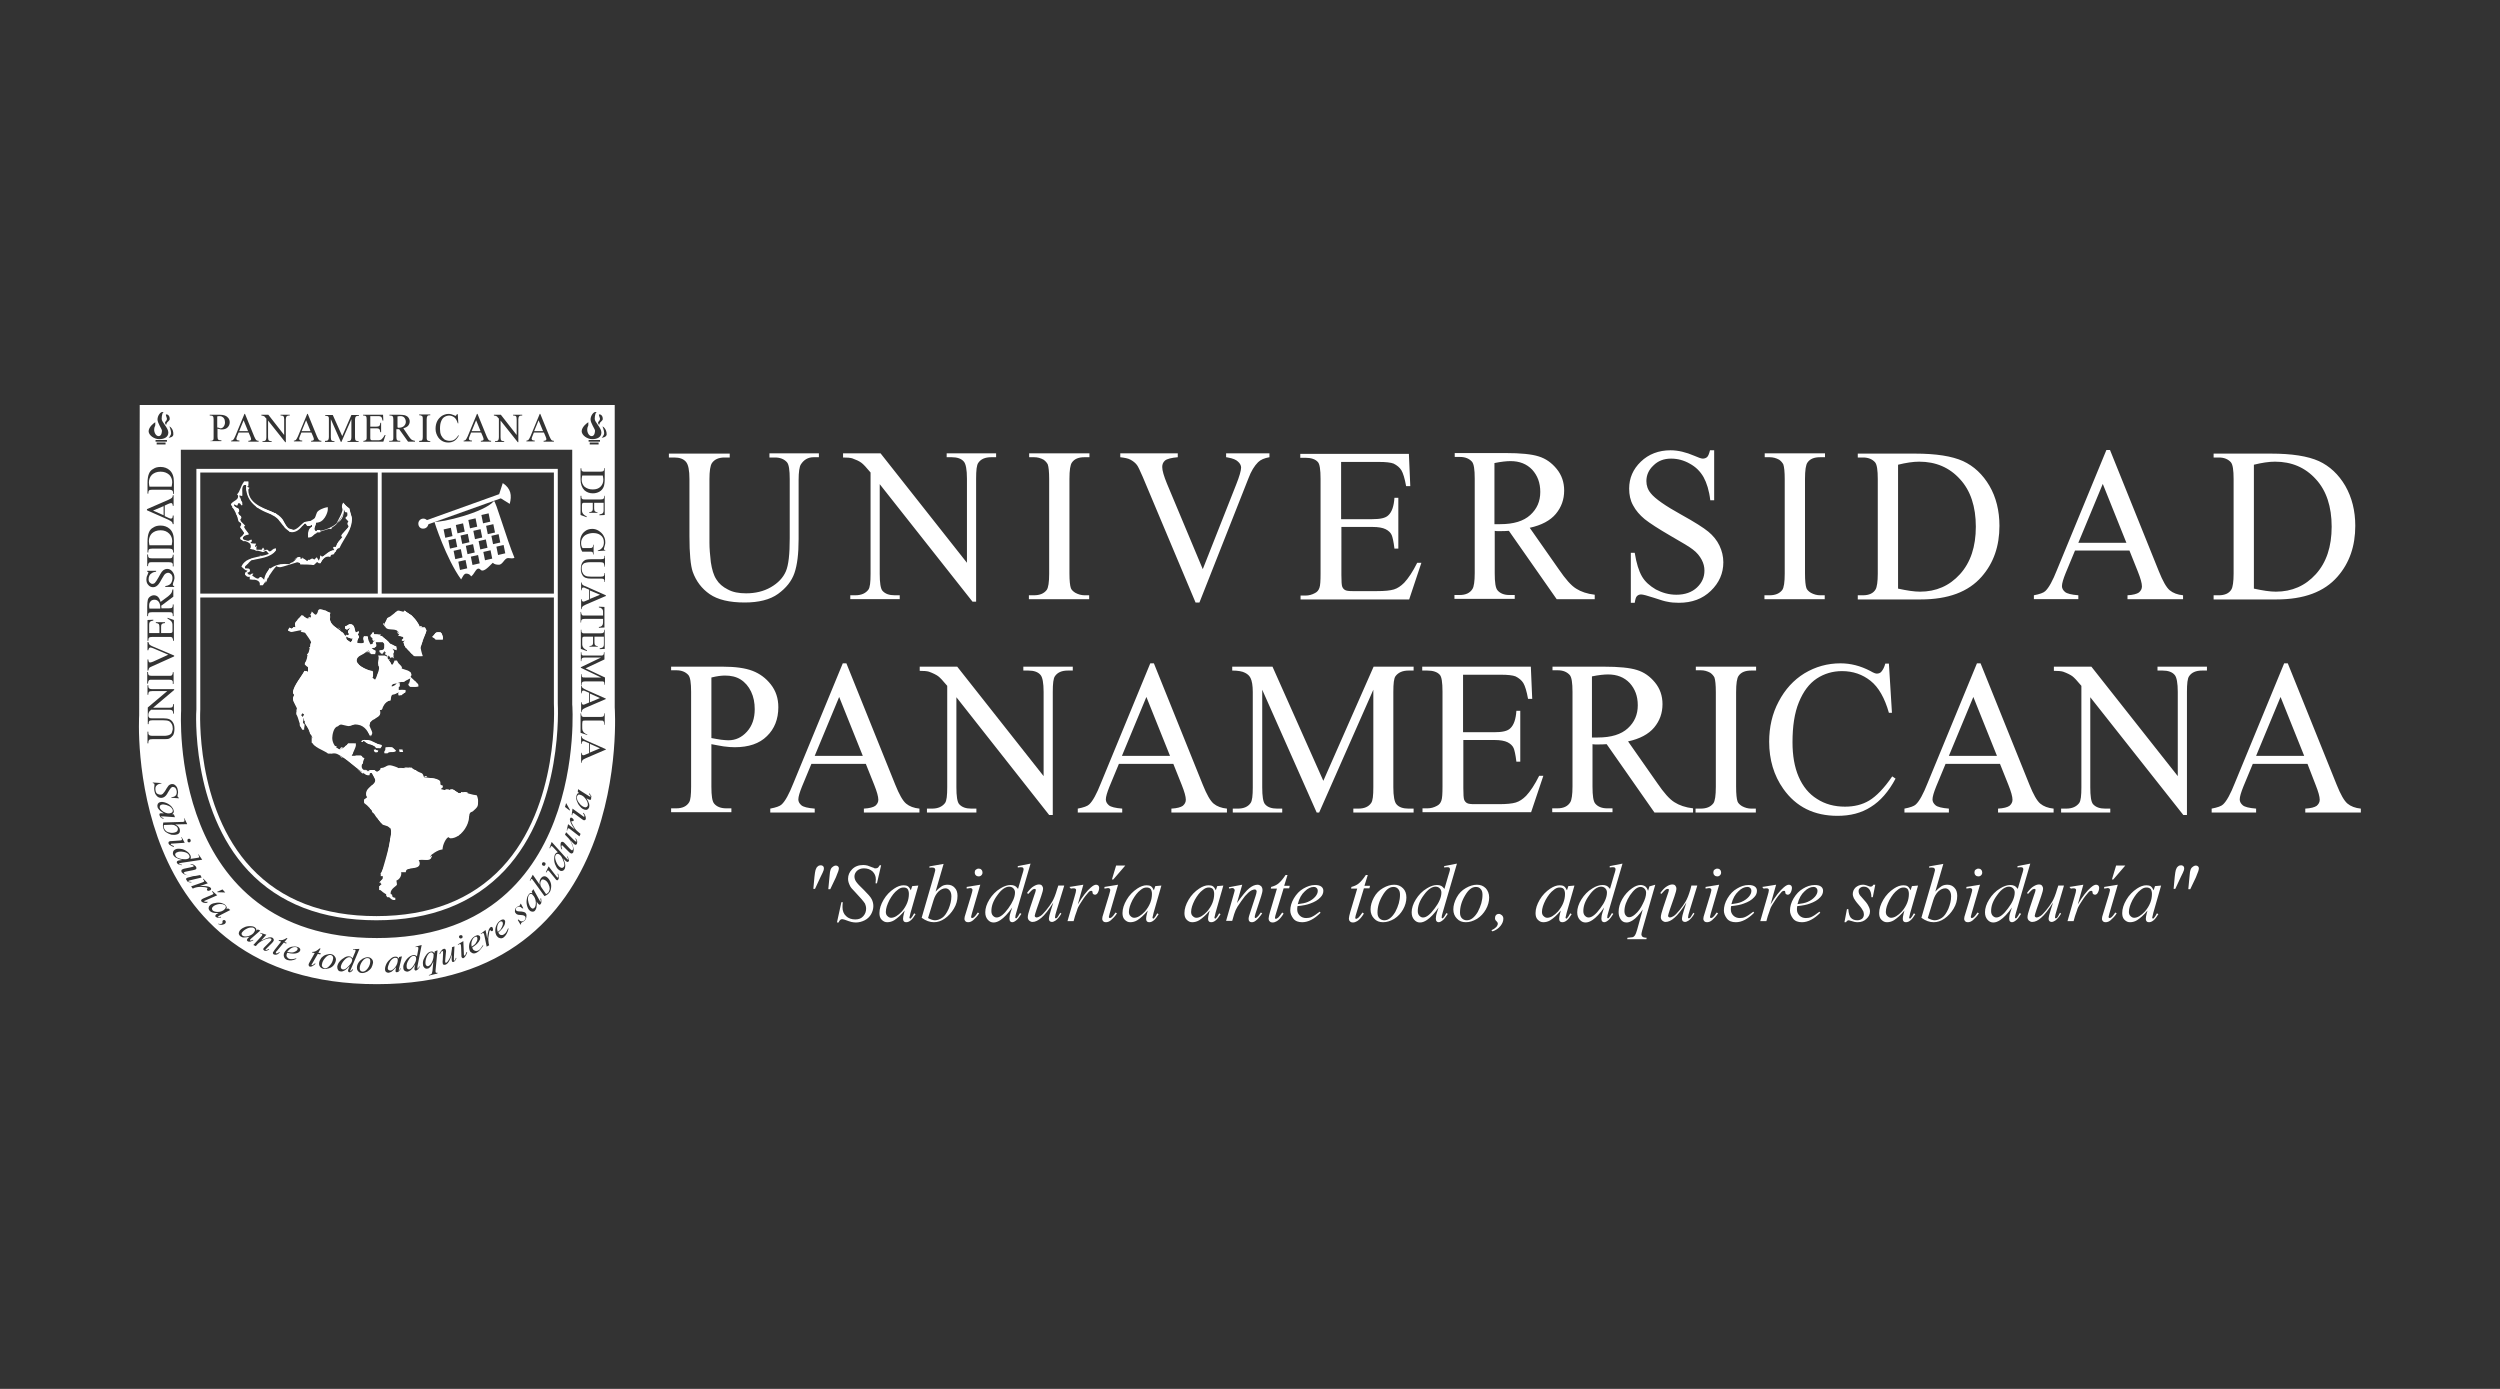 <?xml version="1.0" encoding="UTF-8"?> <svg xmlns="http://www.w3.org/2000/svg" version="1.1" id="Capa_1" x="0" y="0" viewBox="0 0 900 500" xml:space="preserve"><rect x="0" y="0" width="900" height="500" fill="#333333" stroke="none"/><style>.st0{fill-rule:evenodd;clip-rule:evenodd}.st0,.st1{fill:#fff}</style><switch><g><path class="st0" d="M212.4 267.8v3.1l3.6-1.5zM212.4 249.7v3.1l3.6-1.5zM213.4 176.2c1.2 0 2.1-.3 2.8-1 .7-.7 1-1.5 1-2.6 0-.4-.1-.8-.2-1.4h-7.4c-.1.6-.2 1-.2 1.4 0 1 .3 1.9 1 2.6.9.7 1.8 1 3 1zM212.4 212.6v3l3.6-1.5zM143.4 154c.9 0 1.5-.2 2-.6.4-.4.7-.9.7-1.5s-.2-1.1-.5-1.5-.8-.6-1.4-.6c-.3 0-.6 0-1.1.1v4h.2c0 .1 0 .1.1.1zM171.4 151.3l-1.6 3.9h3.2zM193.9 151.3l-1.6 3.9h3.2zM143.3 219.8c.5 0 1.1.4 1.5.4.5 0 .5.1.8-.4.9.8 1.8 1.2 2.7 1.9.9.9 2.5 2.7 2.8 4.1.5.1 1.3.1 1.9.1.1.4.5.7.5 1.2 0 .4-2.1 5.4-2.1 5.8 0 .5.4 2.2.8 3.3H149c-.8-1.1-3.7-3.1-3.7-5 0-.5.4-.3.4-.6h-1c.2-.3.6-.5.6-1s-.2-.3-.2-.6c-.3 0-.9 0-1.6-.2 0-.3.2-.3.4-.5-.9-3.2-5.4-.1-5.4-3.7 0-.4.2-.2.9-2.1 1.3-.4 3.5-2.7 3.9-2.7zM157.9 227.6c1 0 .7.1 1.5 1.9v.7h-2.6c-.1-.2-.5-.6-1.2-.9 1.2-1.1.9-1.7 2.3-1.7zM131.3 266.4c2 0 3.7 1.5 6.1 1.8v.7c-.4.2-.8.4-1.2.4-.2 0-4.9-2.6-5-2.6-.5 0-.5.1-.5.4h-.7c.4-.8.6-.7 1.3-.7zM138.8 269h2.4c.4.4 1 .8 1.4 1.3-.8.9-2.4 0-3.1.9h-1.1c.2-1 .4-1.5.4-2.2zM134.6 269.8c.7.2 1.2.4 1.6.5-.2.1-.3.5-.8.5s-.9-.5-.8-1zM143.8 269.8h1.1c0 .3.2.7.2.9h-1.3v-.9z"></path><path class="st0" d="M108.8 256.8c.3 0 .5.4.7.4 0 .3-.4.5-.4.9-.3 0-.3-.4-.7-.6 0-.2.4-.4.4-.7zm15.7-27.8c.6.2 1.4 1 2.5.8v.7c-.4.2-.6.4-.8.8-.5-.4-1-.8-1.6-1.2V229zm-9.1-9.7c.5 0 2.3.8 3.5 1.3-1.2 5.2 3.1 4.9 5.4 8.4.9-.4 1.4-.4 1.4-.8 0-.5-.4-.1-.4-.6s.4-1 .8-1.3c-.2-.1.1-.1-.4-.1s-.3.4-.8.4-.5-.4-.7-.4v-.7c.6 0 1.3-.8 1.8-.8 1.7 0 1.6 1.8 2 3 .5 0 .7-.4 1.2-.4 0 .7-.4.8-.4 1.3s.4.2.4.7c0 .5-.6.6-.6 1.1v1.1c.7 0 1.4.2 2.4 0 0-.7-.2-1.6 0-2.4h1.5c-.2 1 .4 1.9.9 3h.8c-.1-.6 0-1.1.8-1.2-.5-.7-1.5-1.4-1.7-2.2.2-.2.6-.6 1-1.1.2 0 .3.5.3.8h2.5c0 .3-.2.3-.4.4 1.4.1 2.5 2.1 3.7 2.9.7.1 1.3.8 2.3 1v.9c-.5 0-1-.2-1.7-.1.8.3.8.7.8 1.3 0 .5-.4.5-.4 1s.4.5.4.8h-1.3c-.7-1.3-1.4-1.5-2.1-2.2-.2 0-.3.4-.5.8h-.9c0-.3-.1-.4-.4-.4v-.7c1.8 0 1.7-.6 1.7-1.6s.2-.8-.7-1.6h-2.4c.2 1.1-.2 2.6-1.5 2.4.2.2.9.7 1.5.9v.7c-.4.2-.7.4-1.1.4-1.1 0-.5-.1-1.5-1.2-1 .8-2.3 1.9-4 2.2 0 .3-.2.9-.2 1.4 0 2.4 5 4 5.6 3.8v1.8c0 .5-.2.1-.4.2.4.3.7.9 1.3 1.3.5-.4 1.6-3.6 1.6-4.3 0-.5-.4-1.5-.4-2 0-.8.5-1.7 0-2.5h2.4c.7 0 2.3 3 2.4 3.2h.5c.2-.4.5-.7.6-1.4h.9c.6 1 .8 1.7 1.6 2.8 1.2.6 3.5.7 3.5 2.2 0 .5-.2.6-.4.7 1.3 1.3 1.7 1.5 2.9 2.8v.7h-3c0-.3-.1-.4-.4-.4.4-.9.4-1.7.6-2.4 0 0 .2-.1-.3-.1 0 0-3.5 2-6.3 2.2-.2.2-.4.8.1.8.1 0 1.3-.4 1.6-1.2h1.1v1c0 .5-.4-.2-.4.4v1.1c.7-.1 1.7-.1 2.5 0v.8l-2.4 1.2v-1.2c-.9.4-1.7.8-2.4.9-.6.7-.4 1.4-.6 2.1-1.3-.1-2.7 1.7-3 3.1h-1.1c.4.5.4.8.4 1.3 0 2.1-3.9 1.3-3.9 4.5 0 .5 1 2.2 1 2.7s-.2.6-.4 1.1c-.7-.2-1.3-1.9-1.7-2.8-.4-.9-2.9-1.5-3.9-1.5-.5 0-1.6.6-2.1.6s-2.3-.6-2.8-.6c-.6 0-1.4.9-1.5.9-1.5.2-2 3.1-2 4.2 0 1.9 1.4 4.1 3.1 4.1 1 0 2.2-1.4 2.6-2.2h2.8v.9c0 .4-1.4 3.4-1.5 3.6h3.6c.2.4.5.8 1 .8-.8 1.8-1 2.2-1 3.1 0 1.4 2.1 1.7 2.7 1.7.5 0 .8-.4 1.3-.4.6 0 1.2.6 1.7.6.1 0 1.1-.5 1.1-1.4 2-.1 1.8-1 3.4-1 .6 0 2.9.8 3 1h4.1c.5 0 .2-.1.3-.4.9.8 2.7 1.8 4.1 2.3.5.4.5 1 .8 1.5 1.8.2 4.3.1 5.5 1.1.8.7-.3 1.7 1.2 1.8v.7c-.4.2-.6.4-.8.9h4.6c.8.4 1.9 1.4 2.4 1.4s1.4-.4 1.9-.4 2.6.8 4.1.9c.3.5.5 1.4.5 2 0 2 0 2.1-1.9 3.8-.5.1-.9.5-1.4.8.6 3.9-3 8.9-6.6 8.9-.5 0-.2-.4-.7-.4-.8 0-2.2 2.7-2.2 4.4-1.6 0-4.4 2.1-4.4 2.4 0 .5.4.3.4.5-.7 1.7-3.1.3-4.6 1 .3.3.4 1 .4 1.1 0 2.7-5.2.9-5 3.2h-1.7c.3 1.3-.7 2.7-1.7 3 0 .3.2.9.2 1.4 0 .6-2.3 1.4-2.3 3.2 0 .1.4 1.6 1.7 1.6v.8h-.6c-.9 0-1.8-1.3-2.3-1.9-.8-.3-2.5-1.4-2.5-2.2 0-.4-.1-.9.8-1.2-.2-.3-.3-.5-.8-.8.4-.5 1-.9 1.3-1.4v-1.9c-.2.2-.1.5-.2.8h-1c.4-1.2 3.8-12.1 3.8-15.5 0-2.1-.3-2.2-3-3-2.3-2.2-3.8-5.8-6.7-7.8V288c.4-.2.8-.6 1.2-.8-.2-.3-.4-.7-.4-1.2 0-2.6 3.3-3 3.3-5 0-.5-.8-1.7-1.3-2.7h-.7c-.2.2-.1.5-.2.8h-.7c-3.9-2-7.1-5.9-11-7.7-.9-.4-2.1 0-3.2-.1-1-1-5.9-2.4-5.9-4.7 0-.5.1-.8.4-.9-1.2-2.3-2.2-4.5-3.5-7.3v1.9c0 .5.4-.1.4.4v2h-.7c-1-1.6-1.2-4.1-2.2-5.7.2-.3.4-.9.4-1.4 0-1-1.5-2.7-1.5-4 0-.5.4-.8.4-1.3s-.4-.3-.4-.8c0-2.2 3.5-6.6 4.1-8 .4 0 .9.4 1.3.8v-2.1c-.4-.2-.8-.6-1.2-1 .9-1.9 2.3-7.8 2.3-7.9 0-.5-1.4-2.4-2.1-3.4-.2-.3-1.6-.3-1.6-.6 0-.5.2-.2.4-.3-.2-.1.1-.1-.4-.1s-2.9.6-3.4.6-.8-.4-1.2-.4c0-.3.2-.5.4-1h.5c.5 0 0 .4.5.4s.8-.4 1.5-.3c-.4-.5-.4-.9-.4-1.4 0-.5 1.8-2.9 2.8-2.9.5 0 1.4.8 1.8.8 1.6 0 1.4-1.2 1.4-2.6.5.4 1 1.2 1.5 1.2.8-.4.7-2 1.7-2zM145.6 219.8c.9.8 1.8 1.2 2.7 1.9.9.9 2.5 2.7 2.8 4.1.5.1 1.3.1 1.9.1.1.4.5.7.5 1.2 0 .4-2.5 5.6-2.5 5.6 0 .5.4 2.4.8 3.5h-2.4c-.3-.5-2.2-1.4-1.6-2.3-.2-.1-.7-.1-.9-.2.2-.1.3-.2.3-.5-.2 0-1.6-.5-1.6-1s.2-.2.4-.3c0-.2-.3-.3-.8-.5 0-.3.4-.3.8-.5 0-.5.3-.6-.2-.6s.1.4-.4.4h-.8c.2-.3.6-.5.6-1s-.2-.3-.2-.6c-.3 0-.9 0-1.6-.2 0-.3.2-.3.4-.5-.4-2.7-3.6-1.7-5.4-3.8.7-1.1.8-1.5 1.7-2.5 3.1.5 1-1.9 3.3-1.9.5 0 .5.4 1 .4h1.3v-.8zM157.9 227.6c1 0 .7.1 1.5 1.9v.7h-2.6c-.1-.2-.5-.6-1.2-.9 1.2-1.1.9-1.7 2.3-1.7z"></path><path class="st0" d="M130.7 266.4h1.6c1.8 0 3.2 1.7 5.1 1.8-.2.3-.4.6-.4 1.1h-1.7c-.1-.9-1.9-1.3-2.8-1.5-.4-.3-1.5-.9-1.8-1.4zM138.8 269.4h2.8c0 .3.4.4.8.9-1.4-.3-2.9.6-4 .8v-.8c.3 0 .6-.2.7-.4.1 0-.3-.2-.3-.5zM135 269.8c.3.2.8.4 1.2.5-.2.1-.3.2-.3.5h-.9c0-.3-.1-.4-.3-.5.3-.1.2-.2.3-.5zM143.8 269.8c.3.2.9.4 1.3.9h-.9c0-.2-.4-.4-.4-.9z"></path><path class="st0" d="M140.2 276c.1.5.1 1.1-.2 1.6-.1-.5-.1-1.2.2-1.6zm-15.7-47c.6.2 1.4 1 2.5.8-.2.7-.4 1.1-.4 1.6-.7-.4-1.5-.8-2-1.2V229zm-8.4-9.2c1.2 0 1.2.8 2.8.8-1.2 5.2 3.1 4.9 5.4 8.4.9-.4 1.4-.4 1.4-.8 0-.5-.4-.1-.4-.6s.4-1 .8-1.3c-.2-.1.1-.1-.4-.1s-.3.4-.8.4-.5-.4-.7-.4v-.7c.6 0 1.3-.8 1.8-.8 1.7 0 1.6 1.8 2 3 .5 0 .7-.4 1.2-.4 0 .7-.4.8-.4 1.3s.4.2.4.7c0 .5-.6.6-.6 1.1v1.1c.3 0 .9.2 1.4.2.5 0 1-.4 1.4-.7-.2-.3-.6-.4-.6-.9s.2-.5.2-1h1.1c.5.8-.1 3 1.5 3 .5 0 .7-.4 1.1-.5 0 0-.1-.1-.4-.1 0-.3.4-.4.8-.5 0-.5.3-.6-.2-.6s-.2.1-.2.4c-.3 0-.5-.4-.7-.4 0-.3.2-.3.4-.5-.2-.3-.5-.7-1-.7.2-.5.6-.9 1-1.3.2 0 .3.5.3.8 1.9.2 5.5 1.3 6 4h.6c.5 0 .2-.1.2-.4.8.3.2 1.2 1.3.8v1c-.5-.2-1.1-.2-1.4-.6-.2 0-.3.4-.6.5.3.1.7.3 1.1.5 0 .3-.4.3-.4.8s.1.4.4.4c0 .3-.4.4-.8.5.2.3.8.4.8.8-.3 0-.3-.4-.7-.4-.5 0-.4.1-.5.4-.3-.5-.5-.7-.7-1-.1 0-.2.1-.3.4-.5-.2-.1-.6-1.1-.8 0-.3.2-.3.4-.5 0-.2-.4-.3-.5-.7-.7.5-.7.4-.9 1.2-.3-.2-.5-.8-.7-1.1 1.7-.2 2.1-.4 2.1-1.5 0-.9-.9-1.3-1.1-1.8h-2.8c.2.5.4.6.4 1.1 0 .9-.7.6-1.9 1.2.2.2.9.7 1.5.9v1.1h-1.5c-.2-.6 0-1.2-.2-1.8-.6.3-5.1 2.4-5.1 4.2 0 1.8 5 3.8 6 3.8v1.8c0 .5-.2.1-.4.2.4.3.7.9 1.3 1.3h.5c.2-.5 0-1.4.2-2.1.6-1.7.9-.7.9-2 0-.5-.4-1.5-.4-2 0-1.7.7-.1.8-2.7 1.6 0 2 .2 2.5.2 0 .3-.2.3-.4.5.2.3.3.5.8.7 0-.1.1-.4.3-.4 0 .3-.2.3-.4.5.1.6.7 1.2 1.1 2.1h.5c.2-.5.5-1.1.6-1.8.7.5 2.5 1.6 2.5 2.4 0 .5-.2.2-.4.3.4.3.9.7 1.5 1.3.2 0 .3-.1.3-.4h.7c0 .3-.3.8.2.8s.5-.4.7-.4c.2.4.4.5.4 1s-.4.4-.4.9c0 1.8 1.6 1.2 2.9 2.6v.7h-3c0-.3-.1-.4-.4-.4.4-.9.4-1.7.6-2.4 0 0 .2-.1-.3-.1 0 0-2.1 1.2-2.7 1.2-.5 0-.6-.4-1.1-.4-1.2 0-3.1 1.8-3.1 2.4 0 .5 0 .4.1.6 1.2-.4 1.7-.1 2-1.6h1.1v.6c0 .5-.4-.2-.4.4v1.6c.5-.6 1.5 0 2.5.1-.4.3-1 .7-1.4 1.1h-1.1v-.7c0-.5.4-.2.4-.3-.2-.2.1-.1-.4-.1s-1.4.8-2.4.8c-.6.7-.4 1.4-.6 2.1-.8.3-2.5.6-2.5 2.1-.1-.1-.2-.2-.5-.2v1.6h-1s-.1-.2-.1.3.4.6.4 1.1c0 1.7-3.9 1.7-3.9 4.6 0 .5.4.7.5 1.1v2.5c-1.1-2.5-2.5-4.4-5.5-4.4-.5 0-1.8.6-2.3.6s-2.5-.6-3-.6c-1.6 0-1 1-2.7 1 0 1.1-.4 1.2-.4 1.4 0 .5.1.2.4.3-.9 1.2-1 1-1 2.4 0 1.2.2 2.5 1 3.1.7.6 1.7-.3 1.9 1 1.1 0 2.9-1.4 3.6-2.2h2.1v.9c0 .5-.8 1-.8 1.5s.4.2.4.7c0 .5-.4.9-.8 1.3h3.6c.2.4.5.8 1 .8-.8 1.8-1 2.2-1 3.1 0 1.4 2.1 1.7 2.7 1.7.5 0 .8-.4 1.3-.4.6 0 1.2.6 1.7.6.1 0 3.4-2.2 4.6-2.2 1.4 0 2.7 1.2 4.1 1.2 1.1 0 2.4-.2 3.3-.8.1.3-.2.8.2.8.5 0 .2-.1.2-.4.3 0 .4.5.3.8 1.4 0 2 .8 3.2 1 .5.4.5 1 .9 1.5 1.8.2 4.3.1 5.5 1.1.8.7-.3 1.7 1.2 1.8v.7c-.4.2-.6.4-.8.9h4.6c.8.4 1.9 1.4 2.4 1.4s1.4-.4 1.8-.4c1.2 0 2.7 1.1 4.2 1.3.3.5.5 1.1.5 1.6 0 1.3-1.4 2.3-1.8 3.9-.3 0-.3-.2-.4-.4-.5.5-1.6 3.7-1.6 3.8 0 .5.1.6.4.7-.2.3-.8 0-.8.5s.1.2.4.2c0 .3-.5.4-.8.3.8 1.7-1.3 1.2-1.2 2.8-.2 0-.7-.2-1 .8h-1.1c-.5 0-.2-.2-.3-.4-.2 0-.3.3-.3.8h-.6c-.5 0-.2-.2-.3-.4-.2 0-.3.3-.3.8-.3 0-.1-.4-.6-.4h-1.2c.2.5.4.5.4.8-2.5-.6-1.5 2.3-1.7 3.6-1.6 0-4.4 2.1-4.4 2.4 0 .5.4.3.4.5-.7 1.7-3.1.3-4.6 1 .3.3.4 1 .4 1.1 0 2.7-5.2.9-5 3.2H144c0 .6-.7 2.9-1.7 2.6-.1 3.6-2.1 1.7-2.1 5.1 0 .5.5.5.9.7v.7h-1.7c0-.3-.4-.3-.4-.8s.2-.4.4-.5c-1.3-.6-1.6-1.2-2.9-1.3V319c.3 0 .4-.4.8-.6v-.5c-.2-.2-.5-.1-.8-.2.4-.5 1-.9 1.3-1.5v-2.1c-.2.2-.1.5-.2 1-.3 0-.5-.4-.7-.4 2.9-4.6 3.1-10.9 4.2-16.2-.2-.4-.1-.7-.6-.7s-.2.1-.3.4c-.4-1.2-1.6-1.8-2.9-1.9-1.1-1.2-2-3.1-3.4-4 0-.3.2-.3.4-.5-.1-.1-.4-.5-1.1-.7 0-.3.2-.3.4-.5-.4-.5-1.2-2-2.5-1.7v-1.1c.4-.2.8-.6 1.1-.8-.2-.3-.4-.7-.4-1.2 0-2.6 3.3-3 3.3-5 0-.5-.8-1.7-1.3-2.7h-.7c-.2.2-.1.5-.2.8h-.7c-4.1-2.4-7.2-5.7-10.6-7.7-.8-.5-2.1 0-3.2-.1-1.9-1.4-3.8-2.2-5.5-3l.4-.2c-.2-.3-.7-.3-1.2-.7 0-.2.4-.2.4-.7 0-.5-.1-.4-.4-.4 0-.3.4-.4.7-.5-.2-.1-.5-.1-.7-.1 0-.3.2-.3.4-.5-.4-.3-1-.8-1-1.3s.2-.2.4-.3c-.2-.1-.5-.1-.7-.1 0-.3.2-.3.4-.5-.7-.7-1.9-2.2-1.9-2.7s.4-.3.4-.5c-.2-.2-.3-.1-.6-.2 0-.4.6-.7-.4-1.2 0-.5.4-.5.4-1s-.4-.5-.5-.8c-.3.4-.7.7-.7 1.2s.5.8.7 1.1c.2.3-.3 1.6.4 2v1.7c-.6-.2-1.5-.7-1.5-1.5 0-.5.2-.3.4-.4-1.3-1.8.5-3.6-1.7-3.8.4-.5.4-1.1.4-1.6 0-1.9-1.5-1.9-1.5-3.8 0-.5.4-.8.4-1.3s-.4-.3-.4-.8c0-2.3 3.6-6.3 4.1-7.6h.8c.5 0 .2.4.5.4v-2.1c-.4-.2-.8-.6-1.2-1 .5-1.3 1.2-.8 1.2-2.2 0-.5.1-.7-.4-1 1.1-1.2 1.2-.2 1.2-1.6 0-.5.1-.7-.4-.9 0-.3.5-.4.8-.3v-2.2c0-.5-1.9-2.4-1.9-2.9s.4-.3.4-.6c-.7 0-1.5 0-2.2-.3.7-.1 1.2-.1 1.8-.2 0-.1.3-.4-.2-.4s-.2.4-.7.4c-.5 0-.4-.4-.9-.4-.4 0-2.5 1-3.4 1-.5 0-.3-.3-1.2-.4 0-.3.2-.5.4-1 .2 0 .3.4.8.4s1.3-.4 2-.5c-.4-.3-.8-.9-.8-1.4 0-.5 2.3-2.7 2.7-2.7.5 0 1.4 1.2 1.9 1.2s1.2-.6 1.2-1.1c0-.5-.1-.3-.4-.3 0-.2.5-.6.6-1.1.5.4 1 1.2 1.5 1.2 1-.2 1-1.8 2.4-1.8z"></path><path class="st0" d="M116 219.8h1.3c.4.4 1 .8 1.5 1.1-1.2-.4-2-.8-2.8-1.1zM145.6 219.9c.9.7 1.9 1.2 2.9 2h-.7c-.7-.8-1.7-1.4-2.2-2zM108.5 221.6l.9.3c-1.2-.4-1.4 1.2-2.3 1.3.4-.4 1-1 1.4-1.6zM148.5 222.4c.3.2.9.4 1.1.7h-.7c-.1-.2-.5-.4-.4-.7zM127.3 225.4c0 .7 0 1.2.4 2.2-.3-.2-.3-.6-.7-.8 0-.1.1-1.4.3-1.4zM105.6 225.8l1.5.3c-.4.1-1-.5-1.6.6h2.5c-1.1.1-2.2.1-3.3.2.1-.1.4-.1.8-.2-.2-.1-.3-.1-.6-.1.1-.3.5-.4.7-.8zM126.2 226.2c-.2.5-.5.9-.5 1.4 0 .5.4.5.3.8-.3-.2-.7-.3-.7-.8-.1-.5.4-1 .9-1.4zM153.4 226.8c-.4.9-.4 1.5-.7 2v-1.1c0-.6.4-.7.7-.9zM110.2 227.6c.9.6 2.2 2 2 3.8-.1-1.3-1.2-2.7-2-3.8zM123.2 227.6c.3.5.7.8 1.1 1.4.1 0 .2-.3.3-.6.3.5.7.8 1 1.3-.3-.1-.6-.5-1.1-.7.2 1.3.4 1.3.4 1.6-.9-.8-.2-2.1-1.6-2.2v-.8zM134.2 227.6c.3 0 .4.5.3.8.7 0 1.5 0 2.2.3h-2.1c0-.2-.1-.3-.4-.4v-.7zM157.2 227.7c-.1.3-.5.9-.8 1 .2-.3.6-.9.8-1zM158.5 227.6c.8.6.9 1.5.8 2.6-.2-.9-.4-1.7-.8-2.6zM129.1 229.2c0 .5-.6 1.5-.9 2.2.1-2.1.3-1.9.4-3.3.1.2.5.6.5 1.1zM143.6 228.5c.4.3 1.2.3 1.5.8-.7-.4-1.2-.4-1.5-.8zM131.2 229v.8c-.2 0-.3.1-.4.2.1-.4.1-.8.4-1zM136.6 229c.5-.1.9 0 1.1.3-.4.1-.8 0-1.1-.3zM132.3 229.4c.1.5.1 1.1-.2 1.6-.1-.5-.1-1.2.2-1.6zM127.3 229.8v.8c-.2 0-.4.4-.7.4.2-.4.4-1 .7-1.2zM145 229.9c.1.2-.2.3.3.3s.3-.4.6-.4c0 .3-.4.5-.4.7h-.9c0-.2.3-.4.4-.6zM134.9 230.6h2.6c.5 0 .3.5.3.4h-2.9c.2.5.4.6.4 1.1 0 .5-.2.6-.4 1.1l-1.5-.3h1.6v-1.3c-.2-.2-.5-.1-.8-.2.1-.4.5-.4.7-.8z"></path><path class="st0" d="M134.5 231.6c.1.3-.3.5-.4.8l-.9-.3c.4-.1 1-.3 1.3-.5zM145.5 232h.7c0 .5.2.8.4 1.1h-.7c0-.4-.2-.8-.4-1.1zM136.6 234.2h1.3v.4zM140.5 233.8h.7c0 .3.4.5.4.7h-.7c0-.2-.4-.4-.4-.7zM147.5 234.2c.5.4.9 1 1.2 1.5-.4-.4-1-.8-1.2-1.5zM133.2 234.6c.7.5 1.2.4 1.7.7h-1.5c0-.2-.2-.4-.2-.7zM111 235h.7c0 .3-.4.5-.4.7h-.7c0-.2.3-.4.4-.7zM138.4 235h.7c0 .3.1.4.4.4v.7c-.3 0-.4-.5-.3-.8-.1.1-.6 0-.8-.3zM137.2 236.3c1.7.1 2.1.1 2.3.4-1.2-.3-1.8-.3-2.3-.4zM136.6 238c0 .2-.1.9.4 1.4l-.3 2.1c-.1-.4 0-1.3-.5-1.9.1.1.1-1.6.4-1.6zM139.9 238c.5-.1.5.5.9.8l-.3.9c0-.6-.2-1.2-.6-1.7zM142.4 238c-.1.9-.4 1.6-.7 1.8v-.9c0-.6.4-.7.7-.9zM128.6 238.4c.3.4.5.8.8 1.3-.3-.2-.7-.6-.8-1.3zM109.8 238.8c1.4.9 1.5.7 1.5 2.1 0 .5 0 1.1-.4 1.5-.2 0-.5-.4-.7-.7.3-.1.5.3.8.4V240c-.4-.3-.8-.7-1.2-1.2zM143.1 238.9c.4.1.8.5 1 .8-.3-.2-.6-.6-1-.8zM132.8 241.6h1.2l-.1 2V242c-.4 0-.9-.1-1.1-.4zM147.1 242c.3 0 .5.2.9.4l-.3 1.1c0-.6-.4-.9-.6-1.5zM147.4 243.8c0 .2-1.6 1-1.9 1.6l-1.7-.3c1.5.1 2.6-.3 3.6-1.3zM134.1 244.6h.7c0 .3.4.5.4.7-.3-.2-.9-.4-1.1-.7zM148.4 245.4h1.3c0 .2.1.3.2.4-.4 0-1-.1-1.5-.4zM147.1 246c.3 0 .4.5.3.8 2.8-.2 2.8-.4 3.1-.4-.2.8-1 .8-1.7.8-.5 0-1.3 0-1.7-.5v-.7zM145.2 249h.7c-.6.3-1.3 1.1-1.7 1.1-.5 0-.6-.4-.8-.7.3-.1.3.3.8.3.5.1.8-.3 1-.7zM136.3 255c.5-.1.9 0 1.1.3-.5.1-.9 0-1.1-.3zM135.2 258.2c.1.3-.3.5-.4.7h-.7c.2-.3.8-.5 1.1-.7zM109.1 258.6c.1.5.1 1.1-.2 1.6-.1-.5-.1-1.2.2-1.6zM133.1 259.4c.1.5-.5 1.7-.6 2 .3-.8.3-1.6.6-2zM109.8 259.8c.7.6 1.5 1.4 1.9 2.6-.7-.7-1.3-1.7-1.9-2.6zM109.5 260.6c.1.7.1 1.3-.2 1.8-.1-.7-.1-1.4.2-1.8zM112.4 266.8c.3.2.9.4 1.1.7h-.7c-.1-.2-.5-.4-.4-.7zM113.9 268.2c.5.2 1.3.4 1.7 1.1-.6-.4-1.1-.6-1.7-1.1zM124.8 268.3c-.1.3-.5.6-.8 1 .1-.5.5-.9.8-1zM135.3 269.8c0 .3-.2.3-.4.5.3.1.8.1 1.2 0-.1.1-.2.2-.2.4h-.9c0-.3-.1-.4-.3-.5.1 0 .3-.4.6-.4zM143.9 269.8c.3.5.8.6 1.3.9h-.9c-.1-.2-.5-.4-.4-.9zM126.9 270.2v1c-.4.2-.5.4-.9.8.2-.8.6-1.4.9-1.8zM118.5 270.8c.7-.1 1.3-.1 1.7.2-.7.2-1.3.2-1.7-.2zM122.4 272.1c.3.1.6.5 1 .8-.4-.1-.8-.6-1-.8zM130.8 272.8c-.2.8.3 2.4-.9 2.5.2-.9 0-2 .9-2.5zM145.5 276.4h2v.4zM133.8 277.2c1.2 0 .8-.1 2 .9-1.3-.2-2.3-.6-3.5-.4.5-.3 1.1-.5 1.5-.5zM148.8 277.2h.9c.2.4.6.6.7.9-.4-.4-1.1-.5-1.6-.9zM134.5 282.6c-.4.5-.8.7-1.3 1.1.5-.9.6-.9 1.3-1.1zM161.9 284.2h1.1c.8.4 1.9 1.4 2.4 1.4s.6-.1.6-.4l2.5.3c-1.5.1-2.5.5-3.1.5-.5 0-2.2-1.2-3.5-1.8zM171.9 287.6c.1.5 0 1.2-.3 1.4 0-.5 0-1.2.3-1.4zM131.6 287.8c.1.5 0 1-.3 1.2-.1-.5 0-1 .3-1.2zM169.5 292c-.9 1.3-.3 2.5-1.3 2.7.5-.9-.2-1.9 1.3-2.7zM135.4 293.5c.3.1.6.7.8 1-.3-.2-.7-.8-.8-1zM136.3 294.8c.5.4 1.1.8 1.5 1.6-.6-.5-1.1-.9-1.5-1.6zM140.9 298.6c.3.2.7.3.7.8s-.8 2.3-1 3.4c.3-2.1.3-3.1.3-4.2zM163.9 300.4c.5-.1 1.1 0 1.3.3-.5.1-1.1 0-1.3-.3zM159.3 303.2c-.1.7-.1 1.7 0 2.2l-.4-2c.2 0 .3-.1.4-.2zM146.3 312.2l1.3.3c-.5.1-1 .1-1.7.5 0-.3.4-.5.4-.8zM144.2 313.5c.7-.1 1.3-.1 1.7.2-.7.1-1.3.1-1.7-.2zM137.9 316.5c-.3.5-.7.9-1.2 1.2.4-.5.7-.9 1.2-1.2zM137.4 318.6c-.4.5-.4 1.3-.7 1.7V319c.2 0 .4-.4.7-.4zM140.4 320.1c.1.4.1 1.1-.4 1.4.1-.3.3-.8.4-1.4zM140.5 321.8c.3-.1.5.3.7.4v.8c-.3-.2-.5-.8-.7-1.2zM132.4 267.2c.7-.1 1.3-.1 1.7.2-.6.2-1.3.2-1.7-.2zm-.3-.8c1.7 1.1 3.4 1.3 5.4 2.1H136c0-.2-.2-.4-.3-.5l-1 .1c.6.2 2 .6 2.5 1.2h-1.7c0-1.7-2.6-1.3-3.7-2.2-.2-.2.2-.4.3-.7zM108.5 221.6l.9.3c-1.2-.4-1.4 1.2-2.3 1.3.4-.4 1-1 1.4-1.6zM127.3 225.4c0 .7 0 1.2.4 2.2-.3-.2-.3-.6-.7-.8 0-.1.1-1.4.3-1.4zM105.6 225.8l1.5.3c-.7.1-1.4.1-2.1.5 0-.3.4-.4.6-.8zM153.4 226.8c-.4.9-.4 1.5-.7 2v-1.1c0-.6.4-.7.7-.9zM123.2 227.6c.7.6 1 2.1 1.7 3-1-.8-.2-2-1.7-2.2v-.8zM134.2 227.6c.3 0 .4.5.3.8.7 0 1.5 0 2.2.3h-2.1c0-.2-.1-.3-.4-.4v-.7zM158.5 227.6c.8.6.9 1.5.8 2.6-.2-.9-.4-1.7-.8-2.6zM129.1 229.2c0 .5-.6 1.5-.9 2.2.1-2.1.3-1.9.4-3.3.1.2.5.6.5 1.1zM143.9 228.8h.9c.5 0 .4.3.3.5-.7-.4-1.1-.3-1.2-.5zM136.6 229c.5-.1.9 0 1.1.3-.4.1-.8 0-1.1-.3zM132.3 229.4c.1.5.1 1.1-.2 1.6-.1-.5-.1-1.2.2-1.6zM134.5 231c.3-.1.5.3.6.4v1.4c-.2-.7-.2-1.3-.6-1.8z"></path><path class="st0" d="M137.2 236.3c1.3.1 1.7.1 1.9.5-.9-.5-1.4-.4-1.9-.5zM136.6 238c0 .2-.1.9.3 1.4v2.1c-.4-.8.1-1.8-.6-2.3 0 .1 0-1.2.3-1.2zM142.4 238.4c.1.5-.3.9-.7 1.4v-.8c.3 0 .4-.4.7-.6zM143.1 238.9c.4.1.8.5 1 .8-.3-.2-.6-.6-1-.8zM111.3 239.8v2.2c-.2 0-.3.1-.4.4-.3 0-.5-.4-.7-.7.3-.1.5.3.8.4-.1-.8-.1-1.7.3-2.3zM147.4 243.8c0 .2-1.6 1-1.9 1.6l-1.7-.3c1.5.1 2.6-.3 3.6-1.3zM134.1 244.6h.7c0 .3.4.5.4.7-.3-.2-.9-.4-1.1-.7zM147.1 246.4c.8.4 2.3.1 3 .7h-2.7c.1-.2-.3-.4-.3-.7zM145.2 249h.7c-.4.3-1 .7-1.4 1.1h-.7c.4-.3 1-.7 1.4-1.1zM109.1 258.6c.1.5.1 1.1-.2 1.6-.1-.5-.1-1.2.2-1.6zM133.1 259.4v1.3c-.4.2-.4.6-.7.8.4-.9.4-1.7.7-2.1zM109.5 260.6c.1.5 0 1.2-.3 1.4 0-.5 0-1.2.3-1.4zM131.6 266.8c.3-.1.4.2.5.3.2 0 .3-.1.3-.4l1.3.3c-.3.1-.9 0-1.4.5-.2.1-.5-.4-.7-.7zM134.3 268c.2 0 .3-.1.3-.4l.7.3c-.5.1-1 .3-1.5 0-.1-.2.3-.1.5.1zM124.8 268.3c-.1.3-.5.6-.8 1 .1-.5.5-.9.8-1zM134.9 268.2c.3.2.7.6.9 1.2-.6-.5-.7-.6-.9-1.2zM135.9 268.2c.5-.1.9 0 1.1.3-.5.1-.9 0-1.1-.3zM144 270.3c.3.1.7.1 1 .4h-.6c-.5.1-.3-.3-.4-.4zM118.5 270.8c.7-.1 1.3-.1 1.7.2-.7.2-1.3.2-1.7-.2zM122.4 272.1c.3.1.6.5 1 .8-.4-.1-.8-.6-1-.8zM133.8 277.2c1.2 0 .8-.1 2 .9-1.3-.2-2.3-.6-3.5-.4.5-.3 1.1-.5 1.5-.5zM134.5 282.6c-.4.5-.8.7-1.3 1.1.5-.9.6-.9 1.3-1.1zM161.9 284.2h1.1c.8.4 1.9 1.4 2.4 1.4s.6-.1.6-.4l2.5.3c-1.5.1-2.5.5-3.1.5-.5 0-2.2-1.2-3.5-1.8zM171.9 287.6c.1.5 0 1.2-.3 1.4 0-.5 0-1.2.3-1.4zM168.6 292.5c-.1.7.4 1.8-.4 2.2.7-.6.2-1.5.4-2.2zM135.4 293.5c.3.1.6.7.8 1-.3-.2-.7-.8-.8-1zM136.3 294.8c.5.4 1.1.8 1.5 1.6-.6-.5-1.1-.9-1.5-1.6zM140.9 298.6c.3.2.7.3.7.8s-.4 1.3-.7 1.8v-1.4c.2 0 .3.1.3-.4.1-.5-.3-.5-.3-.8zM140.8 301.6c.1.5 0 1.2-.3 1.4 0-.5 0-1.2.3-1.4zM146.3 312.2l1.3.3c-.5.1-1 .1-1.7.5 0-.3.4-.5.4-.8zM144.2 313.5c.7-.1 1.3-.1 1.7.2-.7.1-1.3.1-1.7-.2zM114.8 219.4l1.1.3c-.2.1-.8.1-1.5.5 0-.4.4-.5.4-.8zM143.8 219.8c.5.4 1.2.4 1.7.7h-1.3c0-.2-.4-.5-.4-.7zM112 231.4c.1.5 0 1.2-.3 1.4 0-.5 0-1.2.3-1.4zM138.8 252.4h.7c-.2.3-.8.5-1.1.7 0-.2.4-.4.4-.7zM106 253.3c.4.1.8.5 1 .8-.3-.2-.6-.5-1-.8zM127.7 268.2c-.5 1-.1 1.7-1.1 1.9.3-1 0-1.8 1.1-1.9zM143.4 276.5c.7-.1 1.5-.1 2.1.2-.7.1-1.5.1-2.1-.2zM145.6 219.8c.3.1.6.5 1 1-.3-.1-.7-.5-1-1zM127.3 229.8v.8c-.2 0-.4.4-.7.4.2-.4.4-1 .7-1.2zM135.7 230.6c.7-.1 1.3-.1 1.7.2-.7.2-1.3.1-1.7-.2zM147.5 234.2c.5.4.9 1 1.2 1.5-.4-.4-1-.8-1.2-1.5zM136.3 255c.5-.1.9 0 1.1.3-.5.1-.9 0-1.1-.3zM135.9 269c.5-.1.9 0 1.1.3-.5.1-.9 0-1.1-.3zM126.9 270.2v1c-.4.2-.5.4-.9.8.2-.8.6-1.4.9-1.8zM145.5 276.4c.7-.1 1.5-.1 1.9.2-.6.2-1.4.2-1.9-.2zM111.7 222c.1.3-.3.5-.4.7h-.7c.2-.3.8-.5 1.1-.7zM152.2 230.6c-.4 1.4-.7 2.4-1.3 3.2v-2.2c.5-.2.8-.6 1.3-1zM110.9 235.8c.1.7.1 1.3-.2 1.8-.1-.7-.1-1.4.2-1.8zM137 236.4c.1.5 0 1-.3 1.2-.1-.5 0-1 .3-1.2zM108.3 244.3c-.3.5-.7 1.1-1.2 1.4.4-.5.8-1.1 1.2-1.4zM143.4 249c-.4.5-1 .7-1.7 1.1.4-.5 1-.7 1.7-1.1zM133.7 263.4c.1.5 0 1-.3 1.2 0-.5 0-1 .3-1.2zM139.2 269.1c.7-.1 1.5-.1 2.1.2-.7.1-1.5.1-2.1-.2zM168.5 294.8c.1.5 0 1-.3 1.2-.1-.5 0-1 .3-1.2zM118.8 221.4c.1.7.1 1.3-.2 1.8-.1-.7-.1-1.4.2-1.8zM133.5 233.7c.4.1.8.5 1 .8-.3-.2-.7-.6-1-.8z"></path><path class="st0" d="M147.7 234.2c.5.4 1.1.8 1.5 1.6-.6-.5-1.1-.9-1.5-1.6zM129.1 239.8c.7.2 1.3.4 1.5.7h-.7c-.2-.4-.6-.4-.8-.7zM122.4 260.3c1.2.3 1.7.3 2.3.4-.7.1-1.7-.1-2.3-.4zM130.9 266.4c.5-.1.9 0 1.1.3-.5.1-.9 0-1.1-.3zM127.8 272h2.1c0 .2.4.4.4.7-.8-.3-1.7-.3-2.5-.7zM157.3 280.8h.7c0 .3.4.5.4.7-.3-.2-.9-.4-1.1-.7zM158.1 283.8c.7.4 1.4.4 2.1.7h-1.7c0-.2-.4-.4-.4-.7zM139.5 307.8c.1.7.1 1.3-.2 1.8-.1-.7-.1-1.4.2-1.8zM108.4 221.6c.5-.1.9 0 1.1.3-.4.1-.8 0-1.1-.3zM143.8 245c.7-.1 1.3-.1 1.7.2-.7.2-1.3.1-1.7-.2zM144.8 249.4c.3.2-.1.3-.3.8h-.7c.2-.4.8-.6 1-.8zM166.6 285.2c.7-.1 1.5-.1 1.9.2-.7.2-1.5.2-1.9-.2zM135.4 293.5c.3.1.6.7.8 1-.3-.2-.7-.8-.8-1zM141.2 299.8c.1.5 0 1.2-.3 1.4 0-.5 0-1.2.3-1.4zM108.3 222.1c-.3.5-.7.9-1.2 1 .4-.3.8-.7 1.2-1zM105.5 225.8c.5-.1 1.1-.1 1.5.2-.4.2-1 .1-1.5-.2zM128.6 228.8s.2.2.5.2c-.4.5-.4 1.1-.9 1.4.4-.4.3-.9.4-1.6zM124.1 229.4c.3.2.5.8.7 1.1-.3.1-.5-.3-.7-.4v-.7zM132.3 229.4c.1.5 0 1-.3 1.2 0-.5 0-1 .3-1.2zM137 240.2c.1.5 0 1.2-.3 1.4-.1-.5 0-1.2.3-1.4zM135.9 268.2c.5-.1.9 0 1.1.3-.5.1-.9 0-1.1-.3zM166.3 285.2c.3.2-.1.3-.3.8l-1.1-.3c.4-.1.9-.1 1.4-.5zM136.3 294.9c.3.1.6.5 1 1l-1-1zM146.3 312.2h.7c-.2.3-.8.5-1.1.7 0-.2.4-.4.4-.7zM130.6 273.8c.1.5 0 1-.3 1.2 0-.5 0-1 .3-1.2zM138 224.2c.3.2.3.6.7.8v.7c-.3-.2-.3-.6-.7-.8v-.7zM121.7 225.9c.3.1.6.5 1 .8-.5-.2-.9-.6-1-.8zM132.4 234.2c.3.2.7.6.8 1.1-.3-.4-.4-.5-.9-.7 0 .1-.1.4-.3.4 0-.3.4-.5.4-.8zM122.8 269l1.1.3c-.2.1-.8.1-1.5.5-.1-.3.3-.5.4-.8zM128.7 276.8c.4.1.9 1.2 1.9 1 0 .3.2.5.2.8-.7-.4-1.5-1.1-2.1-1.8zM152.7 279.4c.5-.1.9 0 1.1.3-.4.1-.9 0-1.1-.3zM135 293.5c.3.1.7.6.8 1-.3-.4-.7-.8-.8-1zM154.8 307.8c.3 0 .5.4.7.4 0 .3-.4.5-.7.8-.1-.3.2-.4.3-.5.1-.2-.3-.4-.3-.7zM150.9 225.4c.5-.1.9 0 1.1.3-.4.1-.8 0-1.1-.3zM143.1 227.2c.3.2.5.8.7 1.1-.3.1-.5-.3-.7-.4v-.7zM107 255c.1.5 0 1.2-.3 1.4 0-.5 0-1.2.3-1.4zM120.2 268.6c.5-.1.9 0 1.1.3-.4.1-.9 0-1.1-.3zM130.9 278.2c.7.2 1.3.4 1.5.7h-.7c-.3-.4-.6-.4-.8-.7zM150.2 235.8c.5-.1.9 0 1.1.3-.5.1-.9 0-1.1-.3zM120.2 270.8c.5-.1 1.1 0 1.3.3-.4.1-1.1 0-1.3-.3zM127.1 274.7c.5.3 1 .7 1.4 1.2-.5-.4-1.1-.8-1.4-1.2zM130.7 277.2c.7-.1 1.3-.1 1.7.2-.7.2-1.3.2-1.7-.2zM160.2 284.2c.7-.1 1.3-.1 1.7.2-.6.2-1.3.2-1.7-.2zM150.6 309c.5-.1.9 0 1.1.3-.5.1-.9 0-1.1-.3zM150.8 311.3c-.1.3-.5.7-1 .8.4-.3.8-.7 1-.8zM127.3 225.4c.1.5 0 1.2-.3 1.4 0-.5 0-1.2.3-1.4zM123.2 227.6c.3.2.5.8.8 1.3-.3-.1-.4-.3-.8-.5v-.8zM148.4 246.8c.7-.1 1.3-.1 1.7.2-.6.2-1.2.1-1.7-.2zM132.4 266.8c.5-.1 1.1 0 1.3.3-.4.1-1.1 0-1.3-.3zM118.5 270.8c.7-.1 1.3-.1 1.7.2-.7.2-1.3.2-1.7-.2zM171.9 287.6c.1.5 0 1.2-.3 1.4 0-.5 0-1.2.3-1.4z"></path><g><path class="st0" d="M87.9 174.6h.7c-.4 6.9 5.6 9.5 10.6 11.1.7.7 3.9 5.9 5.9 5.9 2.1 0 3.4-1.8 4.4-3.1h.7c.3 1 .3.8.9.8.5 0 .9-.2 1.2-.4v.8c-1.4.5-1.3 2.1-1.4 2.4v1.2s-.2.2.3.2c1.4 0 1.8-1.4 3-1.8 2.3-.8 6-1.4 7.3-3.5 1.5-.8 2.6-2.8 2.1-5 .6.5.2 1.5 1.5 1.2v1.4c-.3 0-.4.4-.8.6.4.3.8.7 1.2 1.2-.2.3-.4.5-.4 1s.4.4.4.9-2.6 2.8-2.6 3.3.1.4.4.5c-.9 1-1.9 2.2-2.4 3.6h-.8c-.2.2-.1-.1-.1.4s.4.5.4.8c-1.8 0-3.5 2.3-4.4 2.3-.5 0-.4-.4-.7-.4 0 .3-.2 1.3-.4 1.9-.3-.2-.5-.8-.8-1.2-.4.3-.6.3-.5.8-.7 0-.7-.4-1.2-.4s-1.3.8-1.8.8c-.4 0-1.5-.9-1.7-1.2 0 0-.1.1-.1.4h-.7c0-.3.3-.6-.2-.6-1.4 0-.9.5-2.1 1.8-.3.1-1.4.3-1.6.8-4.3-.5-8.5 1.2-9.1 5.6-.5-.4-.8-1-1.3-1s-.5.6-1 .6-1.3-.6-2-1.1c0-.3.4-.5.4-.6-.2-.2.1-.1-.4-.1s-.4.4-.9.4-.7-.4-.9-.7c1-.3 1-.6 1-.7 0-1.1-.8-.8-1.8-.9v-.7c.8-.6 1.4-1.5 2.3-2.2 2.9-.7 6.9-.9 8.8-3.5v-.6c-.2-.2.1-.1-.4-.1s-1.3 1-1.8 1-.5-.6-1-.6-.7.2-1.3.4c0-.3.2-.4.4-.5 0-.2-.4-.3-.5-.7-.1.2-.3.4-.5.8h-1.9v-.9c0-.5.4-.1.2-.5-.2.2-.5.4-.7.4 0-.7.4-.9.4-1.2-.5 0-1.3 0-2-.2 0-.3.2-.3.4-.5 0-.6.3-.7-.2-.7s-.6.4-1.1.4c-.5 0-1-.4-1.7-.4 0-.3-.2-.1-.2-.6 0-.7 1.4-1.2 2-1.2.2-.2.1.1.1-.4 0-.1-1.6-2-1.6-2.3 0-.5.2-.4.4-.5-.6-.8-1.8-1.6-1.8-2.1s.4-.4.4-.9-1.2-1-1.2-1.5.4-.3.4-.8c0-1.3-.5-.9-1.8-1.7v-.7c.5 0 .5.4 1 .4.2 0 .3-.1.4-.8h.7c.2.4.4.6.7.8.1-.2.1 0 .1-.5s-.8-2-1.2-3.1c.3 0 .7 0 1.2.2.2-1.2-.4-3.4.7-4zm0-1.3h1.5v1.5c0 .5-.2.1-.4.3 0 .2.3.3.8.5 0 .3-.4.3-.4.8 0 5.6 7.2 6.9 9.8 8.5.9.8 1.9 1.6 2.6 2.3.4.6 1.7 3.6 3.5 3.6 1.6 0 3.1-2 3.9-2.6.8-.6 2.5-.6 3.5-.7.7-.6 1.1-2.4 1.4-3 .5-1 2.7-1.7 3.2-1.8l.7-.1v.9c0 1-1.4 4.9-4.2 4.6 0 .7-.6 1.7-.6 2.2 0 .5.2.9.7.9 3.8 0 9.6-2.9 9.6-7.2 0-.5-.4-1-.4-1.5s0-1.1.5-1.5c.7.9 1.4 1.7 2.2 2.1.4 2 .9 3 .9 3.6 0 4.3-2.8 6.9-4.5 10.6-1.3.1-1.5 1.8-2.2 2.3-.4.1-.9-.1-1.1.9-1.9-.6-2.9 1.1-3.6 2.3-.6 0-.6-.4-1.1-.4-.5 0-.9 1-1.4 1-.5 0-.7-.2-4.7-.2-.1-.8-.4-.8-1.1-.8-.1 0-5.5 1.8-6.2 1.8-.3 0-1-.1-1.3-.4-1.9 2-3.5 5.1-4.9 6.9h-1.1c.4-2.1-2.2-2.1-3.6-2.1v-1c-.9.3-1.6-.4-1.6-1 0-.5.6-.8.8-1.3-.7.3-1.4-.7-2.2-1.3 1.5-3.7 6.8-3.3 9.9-4.6-.4-.3-.7-1.1-1.2-1.1s-.2.4-.7.4c-.7 0-3.8-1-4.8-1.1 1-2.8-2.3-2.6-3.6-3.5v-.7c.4-.1 1.4-1.2 1.4-1.5 0-.5-1.4-1.7-1.4-2.3 0-.5.4-.3.4-.8 0-.4-2.9-5.9-3.8-7.3.9-1.3 2.6-1.4 2.6-2.8 0-.5-.1-.6-.4-.7 1.3-1.3 1.1-2.7 2.6-4.7z"></path><path class="st0" d="M85.3 178.1h.7c.5.5.6 2.2 1.2 2.7v1c-.3-.2-.7-.7-.9-1h-.5c-.2.4-.4.6-.6 1-.3 0-.5-.4-1-.8v1.1c.4.2.7 1.5 1.8 1.2 0 .7-.4.7-.4 1.2 0 .1.4 1.1 1.2 1.3 0 .5-.4.7-.4 1.2 0 .1 1.4 4 3 5.1-1.5-.5-1.5 1-2.2 1.6.2.3.5.7 1 1.1h-.7c-.2-.4-.6-.6-1-.9.6-.5 1.4-1.4 1.4-2 0-.3-1.1-1.9-1.4-2.1.2-.3.4-.4.4-.9 0-1.1-.7-.5-1.1-1.4-.3-1.9-.9-2-.9-4-.3-.2-.9-.4-1.3-.8 0-.2.2-.3.4-.5 0-.2-.3-.3-.8-.3.7-1.5 1.8-1.2 3-2.3v-1.1l-.9-.4zM123.5 180.9c.7.9 1.5 1.6 2.2 2.1.4 2 .9 3 .9 3.6 0 4.9-4.4 8.3-5.8 12.1-.3 0-.3-.2-.5-.4-.3.2-.5.3-.7.9.1 0 .4.1.4.3-.3 0-.3-.2-.5-.4h-.5c-.2.4-.4.6-.2.8h-1.5c-.6 1-1.5 1.6-2 2.7h-.7c.4-1.4 1-1.5.8-2.6.3 0 .3.4.5.6 1.2-.8 2.8-2.6 4.5-2.5.2-.2.1.1.1-.4s-.4-.5-.4-.8h1c0-1.9 2.3-3 2.3-3.6 0-.5-.4 0-.4-.5s2.6-2.8 2.6-3.3-.4-.4-.4-.9.1-.7.4-.8c-.4-.3-.8-.7-1.2-1.2.4-.5.8-.9.8-1.4 0-.5-.4-1.4-.9-2h-.5c0 2.4-1.7 4.1-2.7 5.3 1-2.1 2.9-4.7 2.4-7.6zM92.2 181.7c2.8 2.1 7.6 2.3 9.6 5.4.9 1.7 1.8 4.1 4 4.4h-1.5c-3-4.9-7.3-6.9-12.1-9v-.8zM117.9 182.6c-1 1.8-1.4 5.2-4.2 5.5 0 .8-.6 1.7-.6 2.2 0 .5.2.9.7.9.5 0 0-.4.5-.4h1v.8h-.6c-.5 0-.2-.2-.3-.4-.7.4-1.9 1.9-3.4 2.2v-1.3c0-.1.5-2.1 1.4-2.5 0-.6.3-.7-.2-.7s-.6.4-1.1.4c-.3 0-.6 0-1-.8h-.5c-.2.4-.6.8-1.1.8.4-.3.8-.7 1.1-1.3 2.3.8 8.3-5.4 8.3-5.4zM114.1 200.6v1.1c0 .8-1.1 1.6-1.4 1.6-.5 0-.4-.4-.5-.6-.2 0-.3.4-.8.4s-.2-.4-.7-.4c-.5 0-.8.4-1.3.4s-2.1-.8-2.6-.8c-1.5 0-.9 0-2.7.9 1.1-.5 2.7-2.1 3.2-2.1s1 .8 1.5.8.2-.4.7-.4c.8 0 .4.2.7.8h.5c.2-.2.1-.5.2-.8.3 0 .5.2.7.4.3-.2.5-.4.7-.8.2 0 .3.5.5.8.4-.4.8-.9 1.3-1.3zM89.3 173.3c.1.5.1 1.2-.2 1.6-.1-.4-.1-1.1.2-1.6z"></path><path class="st0" d="M83.5 182.2c.3-.1.1.4.6.4s.2-.1.3-.4c.3.2.5.6.9 1-.6-.2-1.6-.6-1.8-1zM84.8 184.5c.3.4.4.5.9.7 0-.1.1-.4.3-.4 0 .3-.4.5-.4.8-.3-.2-.7-.6-.8-1.1zM112.2 187.8c-.7.3-1.7.3-2.7.2 1-.1 2.2-.1 2.7-.2zM110.6 189c.5-.1 1.2 0 1.4.3-.5 0-1.2 0-1.4-.3zM114.2 190.8c.3.2.9.4 1.1.8h-.8c.1-.3-.3-.5-.3-.8zM113.2 191.6l.9.3c-1.1.2-1.7 1-2.2 1.3.5-.6.9-1.2 1.3-1.6zM109 201.5c.5-.1 1 0 1.2.3-.5 0-1 0-1.2-.3zM115 201.5c.3 0 .5.4.7.4 0 .3-.4.5-.4.8h-.7c0-.3.4-.4.8-.5 0-.3-.4-.5-.4-.7zM88.6 201.9c.3-.1.5.3.7.4v.8c-.3-.3-.5-.9-.7-1.2zM88.2 202.7c.1.3-.3.2-.3.7 0 .5.4.4.4.7-.3 0-.5-.4-.7-.4-.2-.5.3-.8.6-1zM97 204.5c.3 0 .4.4.8.4 0-.1.1-.4.4-.4-.3.7-1.4 1.2-1.2 2.2l-.2-.4c-.3.8-.7 1.6-1.5 2.2.3-1.3 1-2.5 1.7-4zM88.6 205.9c.1.5 0 1-.3 1.2-.1-.4 0-.9.3-1.2zM100.4 187.2c.3.1.6.5 1 .8-.4-.1-.9-.6-1-.8zM88.7 175.4h.3c0 .5 0 1.2-.3 1.4v-1.4z"></path><path class="st0" d="M109 201.5c.5-.1 1 0 1.2.3-.5 0-1 0-1.2-.3zM115 201.5c.3 0 .5.4.7.4 0 .3-.4.5-.4.8h-.7c0-.3.4-.4.8-.5 0-.3-.4-.5-.4-.7zM88.6 205.9c.1.5 0 1-.3 1.2-.1-.4 0-.9.3-1.2zM96.7 206c-.4.5-.8 1.5-1.2 2.4 0-.2.4-1.9 1.2-2.4zM102.2 189.4c.5.3 1.1.7 1.5 1.3-.8-.2-1.2-.8-1.5-1.3zM106.7 200.7c-.1.5-.5.9-.8 1 .2-.2.6-.6.8-1zM119.6 189.7c.1.3-.3.5-.4.8l-1-.3c.6-.1 1.1-.2 1.4-.5zM103.7 190.2c1.1.3 1.8.3 2.2.9h-1.5c-.1-.2-.5-.6-.7-.9zM99.3 197.3v.8c-.4.2-.8.6-1.1 1.1v-.8c.4-.2.7-.6 1.1-1.1zM90 197.4c.5-.1 1 0 1.2.3-.5 0-1 0-1.2-.3zM90.4 201.1c.5-.1 1 0 1.2.3-.5 0-1 0-1.2-.3zM90 208.3c.5-.1 1.1-.1 1.6.3-.5 0-1.1 0-1.6-.3zM125.6 184.4c.1.5 0 1.2-.3 1.4 0-.5 0-1.2.3-1.4zM124.6 186.3c.3.1.7.5 1 1-.3-.1-.7-.5-1-1zM125.2 191.3c-.1.3-.5.7-1 1 .1-.3.5-.7 1-1zM91.2 197.3c.7.2 1.2 1.1 2 .9-.7.3-1.8-.1-2-.9zM100.7 203.3c.5-.1 1 0 1.2.3-.5.1-1 0-1.2-.3zM96.8 207c-.1.4-.1 1-.4 1.2v-1c-.1-.5.3-.1.4-.2zM123.6 183.7c.1.4-.1.9-.4 1 .1-.3.3-.6.4-1zM98.2 184.8h1.1c.2.3.6.7 1 .9-.2.1-.4 0-.9.5 0 0 0-.4.2-.5-.2-.1-.1-.5-.6-.5s-.5.4-.8.4v-.8zM125.6 188.1c.1.5 0 1-.3 1.2 0-.5 0-1 .3-1.2zM126.1 189.8c-.1.3-.3.9-.8 1.2.2-.2.4-.8.8-1.2zM98.8 197.4c-.1.3-.6.7-1 .8.4-.3.7-.6 1-.8zM93.5 198.2h.9c.5-.1.4.3.3.6-.7-.6-1.1-.5-1.2-.6zM93.4 200.1c.5-.1 1 0 1.2.3-.5 0-1 0-1.2-.3zM96.3 208.2c-.2.7-.4 1.4-.7 1.6v-.7c-.1-.5.4-.7.7-.9z"></path></g><path class="st0" d="M152.1 187.8l27.6-9.9 1.3-4c3 2 3.3 4.5 2.5 7.5l-3.2-2-27.7 9.9-.5-1.5z"></path><path class="st0" d="M150.6 188.5c0-1 .8-1.8 1.8-1.8s1.8.8 1.8 1.8-.8 1.8-1.8 1.8c-1 .1-1.8-.7-1.8-1.8zM177.8 180.4c-3.4 4.1-19.2 7.9-21.4 7.4-.1 0 4.2 13.3 9.6 20.8.5-.8 1-2.1 1.8-2.1s1.4.3 1.8 1c1.1-.7 1.7-2.8 2.6-2.8.8 0 .7.7 1.5.7 1.2 0 3.1-2.3 3.7-2.8.6.6 1.4.7 2.2.7 1.4 0 2-2.4 3.3-2.4.8 0 1.6.3 2.3-.1-2.8-6.6-6.9-21.1-7.4-20.4zm-.2 8.3l.6 3-2.6.6-.6-3 2.6-.6zm-1.7-3.9l.6 3-2.6.6-.6-3 2.6-.6zm-2.3 8.7l-2.6.6-.6-3 2.6-.6.6 3zm-2.4-6.9l.6 3-2.6.6-.6-3 2.6-.6zm-2.2 8.6l-2.6.6-.6-3 2.6-.6.6 3zm-2.3-6.8l.6 3-2.6.6-.6-3 2.6-.6zm-7 2.2l2.6-.6.6 3-2.6.6-.6-3zm1.7 3.9l2.6-.6.6 3-2.6.6-.6-3zm1.9 3.8l2.6-.6.6 3-2.6.6-.6-3zm2.3 6.9l-.6-3 2.6-.6.6 3-2.6.6zm2.7-5.7l-.6-3 2.6-.6.6 3-2.6.6zm1.8 3.9l-.6-3 2.6-.6.6 3-2.6.6zm2.8-5.6l-.6-3 2.6-.6.6 3-2.6.6zm1.7 3.9l-.6-3 2.6-.6.6 3-2.6.6zm2.3-8.8l2.6-.6.6 3-2.6.6-.6-3zm2.4 6.9l-.6-3 2.6-.6.6 3-2.6.6z"></path><g><path class="st1" d="M135.5 331.3c-19.5 0-35-6-46.1-17.8-20.8-22.2-18.8-57.8-18.7-58.1v-86.6h130.1v84.5c0 .3 2.2 37.3-19.1 60-11.2 11.9-26.7 18-46.2 18zM72.1 170.2v85.2c0 .4-2 35.4 18.4 57.1 10.8 11.5 25.9 17.3 45 17.3s34.3-5.9 45.2-17.5c20.9-22.3 18.7-58.6 18.7-59v-83.2H72.1z"></path><path class="st1" d="M72 213.7h127.9v1.4H72z"></path><path class="st1" d="M136 169.4h1.4v45.3H136z"></path></g><path class="st0" d="M79.3 154.2c.5 0 .9-.2 1.2-.6.3-.4.5-.9.5-1.5 0-.4-.1-.8-.2-1.2-.2-.4-.4-.6-.7-.8-.3-.2-.6-.3-1-.3-.2 0-.5 0-.9.1v4c.2 0 .5.1.6.1.2.1.4.2.5.2zM110.2 151.3l-1.6 3.9h3.2zM87.7 151.3l-1.6 3.9h3.2zM58.9 185.5v-3.3l-3.8 1.6zM61.8 175.1c.1-.6.2-1.1.2-1.5 0-1.1-.4-2-1.1-2.7-.8-.7-1.8-1.1-3.1-1.1s-2.3.4-3.1 1.1c-.7.7-1.1 1.7-1.1 2.8 0 .4.1.9.2 1.5h8zM57.8 190.9c-1.3 0-2.3.4-3.1 1.1-.7.7-1.1 1.7-1.1 2.8 0 .4.1.9.2 1.5h8c.1-.6.2-1.1.2-1.5 0-1.1-.4-2-1.1-2.7-.8-.8-1.8-1.2-3.1-1.2zM55.6 215.9c-.6 0-1.1.2-1.4.6-.4.4-.5.9-.5 1.5 0 .3 0 .6.1 1.1h3.9v-.2-.2c0-.9-.2-1.6-.6-2.1-.4-.5-.9-.7-1.5-.7z"></path><g><path class="st0" d="M80.1 325.5c-.6-.1-1.2-.1-1.9.1s-1.3.5-1.6.9c-.2.2-.3.4-.3.6s.1.4.2.6c.4.4 1 .6 1.9.6 1.1 0 2-.4 2.6-1.1.2-.2.3-.5.3-.7 0-.2-.1-.4-.3-.6-.2-.1-.5-.3-.9-.4zM63.2 299.6c.3-.1.6-.3.7-.6.1-.3.2-.5.1-.8-.1-.4-.4-.7-.8-.9-.4-.3-.9-.4-1.4-.4l-2.8.1c-.1.5-.1.9.1 1.2.1.4.4.7.7 1 .4.3.9.5 1.6.6.6.1 1.3 0 1.8-.2zM67.8 309.1c.2-.1.4-.3.4-.5.1-.2 0-.5-.1-.7-.3-.6-.9-1-1.9-1.2-1-.2-1.9-.2-2.6.2-.3.1-.4.3-.5.5-.1.2 0 .4.1.7.2.5.9.9 2 1.1 1.2.2 2 .2 2.6-.1zM61.5 292.7c.3-.1.5-.2.6-.4.1-.2.1-.4.1-.7-.1-.3-.3-.6-.6-.9-.4-.4-1-.7-1.7-.9-.7-.2-1.3-.3-1.8-.1-.3.1-.4.2-.5.4-.1.2-.1.4-.1.6.1.5.6 1 1.3 1.5 1 .6 1.9.8 2.7.5z"></path><path class="st0" d="M221.3 254.7V145.8h-171l-.2 111.7s-6.2 96.8 85.6 96.8c92.8-.1 85.6-99.6 85.6-99.6zm-5.9-102.8c.3-.5.5-.4.6-1.1 0-.3-.4-1.2-.4-1.5.1-.3 1.4-.1 1.4 1.5 0 .7-.9 1-1.1 1.6-.2.4-.2.6-.2.6s-.6-.6-.3-1.1zm-3.6.1v1c0 .5-.4.6-.4 1.7s.7 2.4 1.7 2.3c1-.1 1.1-1.5 1.1-2s-1.6-2.7-1.6-4c0-1.3 1-2.7 1.8-2.7.8.1.1.3.1.3s-.4.9-.4 2.2c0 1.2 2.4 3.2 2.4 4.9s-1.5 2.4-3.3 2.4-3.8-1.4-3.8-2.9c.1-1.6 2-3 2.4-3.2zm.1 7v-.6h4.1v.6h-4.1zm3.6.3v.7h-3.2v-.7h3.2zm-6.4 9.3h.2v.3c0 .4.1.6.4.8.1.1.5.1.9.1h5.6c.5 0 .9-.1 1-.2.2-.2.3-.4.3-.8v-.3h.2v3.7c0 1.3-.1 2.4-.4 3.1-.3.7-.8 1.3-1.5 1.7-.7.4-1.5.6-2.4.6-1.2 0-2.2-.4-3-1.1-.9-.9-1.4-2.2-1.4-3.9v-4zm0 9.9h.2v.3c0 .2 0 .4.1.6l.3.3c.1.1.4.1.8.1h5.7c.6 0 .9-.1 1-.2.2-.2.3-.4.3-.8v-.3h.2v6.9l-1.9.1v-.3c.5-.1.8-.2 1-.3.2-.1.3-.3.4-.5.1-.2.1-.5.1-.9V181h-3.4v2c0 .5.1.9.2 1 .2.2.5.4 1 .4v.2h-3v-.2c.4-.1.7-.1.8-.2.2-.1.3-.2.4-.4.1-.2.1-.5.1-.8v-2h-2.9c-.4 0-.6 0-.7.1-.1 0-.2.1-.2.2s-.1.3-.1.5v1.5c0 .5 0 .9.1 1.1.1.2.2.5.4.7.3.3.7.6 1.2.8v.3l-2.2-.8v-6.9zm8.1 24.1c-.2-.1-.5-.2-1-.2h-3.8c-.3 0-.7 0-1.2.1-.4.1-.8.2-1 .3-.2.2-.4.4-.6.7-.2.3-.2.7-.2 1.2 0 .6.1 1.1.4 1.6.2.5.6.8 1 1 .4.2 1 .3 2 .3h3.5c.5 0 .9-.1 1-.2.2-.2.3-.4.3-.8v-.3h.2v3.2h-.2v-.3c0-.4-.1-.6-.4-.8-.1-.1-.4-.1-.9-.1h-3.5c-.9 0-1.5-.1-2-.3-.5-.2-.9-.5-1.2-1.1-.3-.5-.5-1.2-.5-2.1 0-1 .2-1.7.5-2.2.3-.5.8-.9 1.3-1.1.4-.1 1.1-.2 2.1-.2h3.4c.5 0 .9-.1 1-.2.2-.2.2-.4.2-.7v-.3h.2v3.9h-.2v-.3c-.1-.7-.2-.9-.4-1.1zm-7.6 18.9c.1.1.4.1.9.1h6.6v-1.1c0-.4 0-.7-.1-.9-.1-.2-.2-.4-.5-.6-.2-.2-.5-.3-.9-.3v-.3l2 .1v7.4l-2 .1v-.3c.4 0 .6-.1.8-.2.2-.1.4-.3.5-.5.1-.2.2-.5.2-.9v-1.3h-6.6c-.5 0-.9.1-1 .2-.2.2-.3.4-.3.8v.3h-.2v-3.8h.2v.3c.1.4.2.7.4.9zm8.2 22.4v2.6h-.2v-.3c0-.4-.1-.7-.3-.8-.1-.1-.4-.1-.9-.1h-5.7c-.5 0-.9.1-1 .2-.2.2-.3.4-.3.8v.3h-.2v-3.9h.2v.3c0 .4.1.7.3.8.1.1.4.1.9.1h5.8l-7.3-3.5v-.2l7.3-3.5h-5.8c-.5 0-.9.1-1 .2-.2.2-.3.4-.3.8v.3h-.2v-3.2h.2v.3c0 .4.1.7.3.8.1.1.4.1.9.1h5.7c.4 0 .7 0 .8-.1l.3-.3c.1-.2.1-.4.1-.8h.2v2.6l-6.8 3.2 7 3.3zm-1.9-10.2v-.3c.5-.1.8-.2 1-.3.2-.1.3-.3.4-.5.1-.2.1-.5.1-.9v-2.5H214v2c0 .5.1.9.2 1 .2.2.5.4 1 .4v.2h-3v-.2c.4-.1.7-.1.8-.2.2-.1.3-.2.4-.4.1-.2.1-.5.1-.8v-2h-2.9c-.4 0-.6 0-.7.1-.1 0-.2.1-.2.2s-.1.3-.1.5v1.5c0 .5 0 .9.1 1.1.1.2.2.5.4.7.3.3.7.6 1.2.8v.3l-2.2-.8v-6.9h.2v.3c0 .2 0 .4.1.6l.3.3c.1.1.4.1.8.1h5.7c.6 0 .9-.1 1-.2.2-.2.3-.4.3-.8v-.3h.2v6.9l-1.8.1zm-6.2 24.3c.1.1.4.1.9.1h5.6c.5 0 .9-.1 1-.2.2-.2.3-.4.3-.8v-.3h.2v4.1h-.2c0-.5 0-.8-.1-1-.1-.2-.2-.3-.3-.4-.1-.1-.5-.1-1-.1h-5.5c-.4 0-.6 0-.7.1-.1.1-.2.1-.2.2s-.1.5-.1 1v.7c0 .7 0 1.2.1 1.5.1.3.3.5.5.8.2.2.6.5 1.2.7v.2l-2.4-.8v-7h.2v.3c.1.5.2.8.5.9zm-20.3-99.3c.4-.1.6-.2.8-.3.2-.2.5-.7.8-1.4l3.3-8h.2l3.3 8.1c.3.6.5 1.1.7 1.3.2.2.5.3.9.3v.3h-3.7v-.3c.4 0 .6-.1.8-.2.1-.1.2-.2.2-.4s-.1-.5-.3-1l-.6-1.4h-3.6l-.6 1.5c-.2.4-.2.7-.2.8 0 .1.1.3.2.4.1.1.4.2.9.2v.3h-3v-.2zm-11.6-9.4h2.5l5.7 7.3V151c0-.6-.1-1-.2-1.1-.2-.2-.4-.3-.8-.3h-.3v-.3h3.3v.3h-.3c-.4 0-.7.1-.9.4-.1.2-.2.5-.2 1v8.2h-.2l-6.2-7.8v6c0 .6.1 1 .2 1.1.2.2.4.3.8.3h.3v.3h-3.3v-.3h.3c.4 0 .7-.1.9-.4.1-.2.2-.5.2-1v-6.7c-.3-.3-.5-.5-.6-.7-.1-.1-.3-.2-.6-.3-.1 0-.3-.1-.6-.1v-.3zm-11 9.4c.4-.1.6-.2.8-.3.2-.2.5-.7.8-1.4l3.3-8h.2l3.3 8.1c.3.6.5 1.1.7 1.3.2.2.5.3.9.3v.3h-3.7v-.3c.4 0 .6-.1.8-.2.1-.1.2-.2.2-.4s-.1-.5-.3-1l-.6-1.4h-3.6l-.6 1.5c-.2.4-.2.7-.2.8 0 .1.1.3.2.4.1.1.4.2.9.2v.3h-3v-.2zm-9.4-7.1c.4-.8 1-1.4 1.7-1.9.7-.4 1.5-.7 2.4-.7.7 0 1.3.2 2 .5.2.1.3.2.4.2.1 0 .2 0 .3-.1.1-.1.2-.3.3-.5h.3l.2 3.3h-.2c-.3-1-.7-1.7-1.2-2.1-.5-.4-1.2-.7-1.9-.7-.6 0-1.2.2-1.7.5s-.9.8-1.2 1.6c-.3.7-.4 1.6-.4 2.7 0 .9.1 1.6.4 2.3.3.6.7 1.1 1.2 1.5.5.3 1.2.5 1.9.5.6 0 1.1-.1 1.6-.4.5-.3 1-.8 1.5-1.6l.2.1c-.5.9-1 1.5-1.6 1.9-.6.4-1.4.6-2.2.6-1.5 0-2.7-.6-3.6-1.8-.6-.9-1-1.9-1-3.1 0-1.1.2-2 .6-2.8zm-6.5 7.1h.3c.4 0 .7-.1.8-.3.1-.2.2-.5.2-1.1V151c0-.5 0-.8-.1-1 0-.1-.1-.2-.3-.3-.2-.1-.4-.2-.6-.2h-.3v-.3h4v.3h-.3c-.4 0-.7.1-.8.4-.1.2-.2.5-.2 1.1v6.3c0 .5 0 .8.1 1 0 .1.1.2.3.3.2.1.4.2.6.2h.3v.3h-4v-.4zm-10.6 0h.4c.4 0 .7-.1.8-.4.1-.1.1-.5.1-1V151c0-.6-.1-1-.2-1.1-.2-.2-.4-.3-.8-.3h-.4v-.3h3.4c1 0 1.7.1 2.2.2.5.2.9.4 1.2.8.3.4.5.9.5 1.4 0 .6-.2 1.1-.6 1.6-.4.4-1 .7-1.7.9l1.9 2.8c.4.6.8 1.1 1.1 1.3.3.2.7.3 1.2.4v.3h-2.5l-3.2-4.5h-1v2.8c0 .6.1 1 .2 1.1.2.2.4.3.8.3h.4v.3h-4v-.3zm-9.6 0h.3c.2 0 .4-.1.6-.2l.3-.3c.1-.2.1-.5.1-.9V151c0-.6-.1-1-.2-1.1-.2-.2-.4-.3-.8-.3h-.3v-.3h7.2l.1 2.1h-.3c-.1-.5-.2-.9-.3-1.1-.1-.2-.3-.3-.5-.4-.2-.1-.5-.1-1-.1h-2.6v3.8h2.1c.5 0 .9-.1 1.1-.2.2-.2.4-.6.4-1.2h.3v3.4h-.3c-.1-.5-.1-.8-.2-.9-.1-.2-.2-.3-.4-.4-.2-.1-.5-.1-.9-.1h-2.1v3.2c0 .4 0 .7.1.8 0 .1.1.2.2.2.1.1.3.1.5.1h1.6c.5 0 .9 0 1.2-.1.2-.1.5-.2.7-.5.3-.3.6-.7.9-1.3h.3l-.8 2.4h-7.2v-.3zm-13.7 0h.3c.4 0 .7-.1.9-.4.1-.2.2-.5.2-1V151c0-.4 0-.7-.1-.9-.1-.1-.2-.3-.4-.3-.2-.1-.5-.1-.8-.1v-.3h2.7l3.4 7.6 3.3-7.6h2.7v.3h-.3c-.4 0-.7.1-.9.4-.1.2-.2.5-.2 1v6.3c0 .6.1 1 .2 1.1.2.2.4.3.8.3h.3v.3h-4v-.3h.3c.4 0 .7-.1.9-.4.1-.2.2-.5.2-1v-6.5l-3.6 8.2h-.2l-3.6-8.2v6.5c0 .6.1 1 .2 1.1.2.2.4.3.8.3h.3v.3H117v-.4zm-11.3 0c.4-.1.6-.2.8-.3.2-.2.5-.7.8-1.4l3.3-8h.2l3.3 8.1c.3.6.5 1.1.7 1.3.2.2.5.3.9.3v.3H112v-.3c.4 0 .6-.1.8-.2.1-.1.2-.2.2-.4s-.1-.5-.3-1l-.6-1.4h-3.6l-.6 1.5c-.2.4-.2.7-.2.8 0 .1.1.3.2.4.1.1.4.2.9.2v.3h-3v-.2zm-11.6-9.4h2.5l5.7 7.3V151c0-.6-.1-1-.2-1.1-.2-.2-.4-.3-.8-.3h-.3v-.3h3.3v.3h-.3c-.4 0-.7.1-.9.4-.1.2-.2.5-.2 1v8.2h-.2l-6.2-7.8v6c0 .6.1 1 .2 1.1.2.2.4.3.8.3h.3v.3h-3.3v-.3h.3c.4 0 .7-.1.9-.4.1-.2.2-.5.2-1v-6.7c-.3-.3-.5-.5-.6-.7-.1-.1-.3-.2-.6-.3-.1 0-.3-.1-.6-.1v-.3zm-11 9.4c.4-.1.6-.2.8-.3.2-.2.5-.7.8-1.4l3.3-8h.2l3.3 8.1c.3.6.5 1.1.7 1.3.2.2.5.3.9.3v.3h-3.7v-.3c.4 0 .6-.1.8-.2.1-.1.2-.2.2-.4s-.1-.5-.3-1l-.6-1.4h-3.6l-.6 1.5c-.2.4-.2.7-.2.8 0 .1.1.3.2.4.1.1.4.2.9.2v.3h-3v-.2zm-7.6 0h.4c.4 0 .7-.1.9-.4.1-.1.1-.5.1-1V151c0-.6-.1-1-.2-1.1-.2-.2-.4-.3-.8-.3h-.4v-.3H79c.8 0 1.5.1 2 .3.5.2.9.5 1.2.9.3.4.5.9.5 1.5 0 .8-.3 1.4-.8 1.9s-1.2.7-2.1.7c-.2 0-.5 0-.7-.1-.3 0-.5-.1-.8-.2v2.8c0 .6.1 1 .2 1.1.2.2.4.3.8.3h.4v.3h-4v-.1zm-13.1-2.3c0 1.1-1.7 1.2-1.7 1.2s.9-.8.9-1.7c0-.9-.6-2.4-.6-2.4s1.5.7 1.4 2.9zm-2.9-4.5c.3-.5.5-.4.6-1.1 0-.3-.4-1.2-.4-1.5.1-.3 1.4-.1 1.4 1.5 0 .7-.9 1-1.1 1.6-.2.4-.2.6-.2.6s-.6-.6-.3-1.1zm-3.6.1v1c0 .5-.4.6-.4 1.7s.7 2.4 1.7 2.3c1-.1 1.1-1.5 1.1-2s-1.6-2.7-1.6-4c0-1.3 1-2.7 1.8-2.7.8.1.1.3.1.3s-.4.9-.4 2.2c0 1.2 2.4 3.2 2.4 4.9s-1.5 2.4-3.3 2.4c-1.8 0-3.8-1.4-3.8-2.9.1-1.6 2-3 2.4-3.2zm.1 7v-.6h4.1v.6H56zm3.6.3v.7h-3.2v-.7h3.2zm-6.5 14.6c0-1.4.2-2.6.5-3.3.3-.8.8-1.4 1.6-1.8.7-.5 1.6-.7 2.6-.7 1.3 0 2.4.4 3.3 1.2 1 .9 1.5 2.3 1.5 4.2v4.3h-.3v-.4c0-.4-.1-.7-.4-.9-.2-.1-.5-.2-1-.2h-6.1c-.6 0-.9.1-1.1.2-.2.2-.3.5-.3.8v.4h-.3v-3.8zm-.2 9.4l7.8-3.4c.6-.3 1-.5 1.2-.7.2-.2.3-.5.3-.9h.3v3.8h-.3c0-.4-.1-.6-.2-.8-.1-.1-.2-.2-.4-.2s-.5.1-1 .3l-1.3.6v3.8l1.5.7c.4.2.6.2.8.2.1 0 .3-.1.4-.2.1-.1.2-.4.2-.9h.3v3.1h-.3c-.1-.4-.2-.7-.3-.8-.2-.2-.7-.5-1.3-.8l-7.7-3.4v-.4zm9 19.3c-.1-.1-.5-.2-1.1-.2h-6.1c-.5 0-.8 0-.9.1-.1 0-.2.1-.3.3-.1.2-.2.4-.2.7v.3H53v-4.2h.3v.3c0 .4.1.7.3.9.1.1.5.2 1.1.2h6.1c.5 0 .8 0 .9-.1.1 0 .2-.1.3-.3.1-.2.2-.4.2-.6v-.3h.3v4.2h-.3v-.3c.1-.6-.1-.8-.3-1zm.4-3.6v-.4c0-.4-.1-.7-.4-.9-.2-.1-.5-.2-1-.2h-6.1c-.6 0-.9.1-1.1.2-.2.2-.3.5-.3.8v.4h-.3V195c0-1.4.2-2.6.5-3.3.3-.8.8-1.4 1.6-1.8.7-.5 1.6-.7 2.6-.7 1.3 0 2.4.4 3.3 1.2 1 .9 1.5 2.3 1.5 4.2v4.3h-.3zm-8.9 7c-.1-.1-.2-.1-.4-.2v-.3h3.2v.3c-.6.1-1.1.2-1.5.5-.4.2-.7.5-.9.9-.2.4-.3.8-.3 1.3s.1.9.4 1.2c.3.3.6.5 1 .5.3 0 .5-.1.8-.3.3-.3.8-1 1.4-2.1.5-.9.8-1.5 1.1-1.9.3-.3.5-.6.9-.8.3-.2.7-.3 1.1-.3.7 0 1.3.3 1.8.9.5.6.8 1.3.8 2.2 0 .3 0 .5-.1.8 0 .1-.1.5-.3.9-.1.5-.2.8-.2.9 0 .1 0 .2.1.3.1.1.2.1.4.2v.3h-3.2v-.3c.7-.1 1.2-.3 1.5-.5.3-.2.6-.5.8-1 .2-.4.3-.9.3-1.4 0-.6-.2-1.1-.5-1.4-.3-.3-.7-.5-1.1-.5-.2 0-.5.1-.7.2-.2.1-.5.3-.7.6-.1.2-.4.7-.9 1.5-.4.8-.8 1.4-1.1 1.8-.3.4-.6.6-.9.8-.3.2-.7.3-1.1.3-.7 0-1.3-.3-1.7-.8-.5-.5-.7-1.2-.7-2 0-.5.1-1.1.4-1.6.1-.3.2-.5.2-.6.2-.2.1-.3.1-.4zm8.5 38.9c-.1-.1-.5-.2-1.1-.2h-6.1c-.5 0-.8 0-.9.1-.1 0-.2.1-.3.3-.1.2-.2.4-.2.7v.3H53v-4.2h.3v.3c0 .4.1.7.3.9.1.1.5.2 1.1.2h6.1c.5 0 .8 0 .9-.1.1 0 .2-.1.3-.3.1-.2.2-.4.2-.6v-.3h.3v4.2h-.3v-.3c.1-.6-.1-.8-.3-1zm-7.2-5c-.4.2-.7.3-.8.4-.1.1-.3.3-.3.4-.1.2-.1.4-.2.7h-.3v-4h.3c0 .4.1.7.2.9.1.1.2.2.4.2s.6-.1 1.1-.3l5.5-2.5-5.4-2.3c-.5-.2-.9-.3-1.1-.3-.1 0-.3.1-.4.2-.1.1-.2.4-.3.7v.1h-.3v-3h.3c.1.3.2.6.3.8.2.3.6.5 1 .7l8 3.4v.3l-8 3.6zm3.4-21.3v.4h2.7c.6 0 1-.1 1.1-.2.2-.2.3-.5.3-.8v-.4h.3v4.2h-.3v-.4c0-.4-.1-.7-.4-.9-.1-.1-.5-.1-1-.1h-6.1c-.6 0-1 .1-1.1.2-.2.2-.3.5-.3.8v.4H53v-3.5c0-1 .1-1.8.2-2.3.1-.5.4-.9.8-1.2.4-.3.9-.5 1.4-.5.6 0 1.1.2 1.5.6s.7 1 .9 1.8l2.7-2c.6-.5 1-.9 1.2-1.2.2-.3.3-.8.4-1.3h.3v2.6l-4.4 3.3c.1.2.1.4.1.5zm-2.9 4.5v.3c-.5.1-.8.2-1 .3-.2.1-.3.3-.4.5-.1.2-.1.5-.1 1v2.7h3.7v-2.1c0-.6-.1-.9-.2-1.1-.2-.2-.6-.4-1.1-.4v-.3h3.3v.3c-.5.1-.8.1-.9.2-.2.1-.3.2-.4.4-.1.2-.1.5-.1.9v2.1h3c.4 0 .7 0 .8-.1.1 0 .2-.1.2-.2.1-.1.1-.3.1-.5v-1.6c0-.5 0-.9-.1-1.2-.1-.2-.2-.5-.4-.7-.3-.3-.7-.6-1.3-.9v-.3l2.3.8v7.5h-.3v-.3c0-.2-.1-.4-.2-.7-.1-.2-.2-.3-.3-.3-.1-.1-.4-.1-.9-.1h-6.1c-.6 0-1 .1-1.1.2-.2.2-.3.5-.3.9v.3h-.3v-7.5l2.1-.1zm-1.5 43.3c-.2.2-.3.4-.3.8v.4h-.3v-4.2h.3v.4c0 .4.1.7.4.9.2.1.5.2 1 .2h4.1c.4 0 .8 0 1.3-.1s.8-.2 1.1-.4c.3-.2.5-.4.6-.8s.3-.8.3-1.3c0-.6-.1-1.2-.4-1.7-.3-.5-.6-.8-1-1-.4-.2-1.1-.3-2.1-.3h-3.8c-.6 0-.9.1-1.1.2-.2.2-.3.5-.3.8v.4h-.3v-6l7-5.9h-5.4c-.6 0-.9.1-1.1.2-.2.2-.3.5-.3.8v.3h-.3v-3.4h.3v.3c0 .4.1.7.4.9.1.1.5.2 1 .2h7.9v.3l-7.6 6.4h5.8c.6 0 .9-.1 1.1-.2.2-.2.3-.5.3-.8v-.3h.3v3.4h-.3v-.3c0-.4-.1-.7-.4-.9-.1-.1-.5-.2-1-.2h-6.5l-.6.6c-.1.1-.2.4-.3.6 0 .1-.1.3-.1.6v.3c0 .4.2.7.5.9.1.1.5.1 1 .1h3.8c.9 0 1.7.1 2.2.3.5.2 1 .6 1.3 1.1.4.6.6 1.3.6 2.3 0 1.1-.2 1.9-.5 2.4-.4.5-.8.9-1.4 1.2-.4.2-1.2.2-2.3.2h-3.7c-.7 0-1.1.1-1.2.3zm1.9 18.4c0-.3-.1-.5-.1-.8 0-.2 0-.6.1-1.2v-.4c0-.3-.2-.4-.6-.5v-.2l3.1.2v.2c-.3 0-.5 0-.7.1-.5.1-.9.4-1.2.8-.3.4-.3 1-.2 1.6.1.6.3 1 .7 1.2.4.2.7.3 1.2.3.3 0 .5-.2.7-.3.3-.3.8-.9 1.4-2 .3-.5.6-.8.7-1 .3-.3.6-.4.9-.5.6-.1 1.1 0 1.5.4.5.4.8 1 .9 1.7 0 .2.1.5.1.7 0 .1 0 .4-.1.8 0 .3-.1.4-.1.5v.2c0 .1.1.2.1.3.1.1.2.2.4.3v.2l-2.7-.2v-.2c.2 0 .4-.1.6-.1.5-.1.8-.3 1.1-.7.2-.4.3-.9.2-1.5-.1-.5-.3-.8-.5-1.1-.3-.2-.6-.3-.9-.3-.3 0-.5.2-.7.4-.2.2-.5.7-1 1.5-.4.8-.8 1.3-1.1 1.5-.3.3-.6.4-1 .5-.4.1-.8 0-1.2-.1-.4-.2-.8-.5-1-.9-.3-.3-.5-.8-.6-1.4zm1.8 8.6v-.4c.1-.1.2-.2.3-.2.2 0 .4-.1.8 0h.5c-.8-.5-1.4-.9-1.8-1.4-.3-.3-.5-.7-.5-1-.1-.3 0-.7.1-1 .2-.3.4-.5.8-.6.6-.2 1.3-.1 2.1.2.8.3 1.4.7 2 1.3.4.5.7.9.8 1.4.1.3.1.5 0 .8-.1.2-.2.4-.5.6l.6.1.4 1-4.2-.3h-.7c-.1 0-.1 0-.1.1v.1s0 .1.1.1c.1.1.4.2.8.3l-.1.3c-.4-.2-.8-.3-1-.6-.2-.4-.4-.6-.4-.8zm1.4 4.8c-.2-.6-.2-1.3 0-2.1l6.5-.2c.5 0 .8 0 .9-.1.1 0 .2-.1.2-.2v-.5c0-.1-.1-.2-.2-.4l.2-.1 1 2.1-4.3.1c.5.3.9.5 1.1.8.2.2.4.5.5.8.1.4.1.9 0 1.2-.2.4-.5.7-1 .8-.6.2-1.3.2-2 .1-.7-.2-1.3-.5-1.9-.9-.5-.3-.8-.8-1-1.4zm1.9 5.5c-.1-.2-.1-.3 0-.5 0-.1.1-.2.3-.3.1-.1.4-.1.7-.1l2.8-.2c.5 0 .7-.1.8-.1.1 0 .1-.1.2-.2v-.3c0-.1-.1-.3-.3-.5l.2-.1 1.1 2-4.4.3c-.3 0-.5 0-.5.1-.1 0-.1.1-.1.1v.1c0 .1.1.1.2.2.2.1.6.3.9.4v.3c-.5-.1-.9-.3-1.3-.6-.3-.1-.5-.3-.6-.6zm3 6.9c-.1-.1-.1-.2 0-.4 0-.1.1-.2.3-.3.2-.1.5-.2.9-.2l.8-.1c-1.1-.2-1.9-.6-2.5-.9-.4-.3-.7-.6-.8-.9-.2-.3-.2-.7-.1-1.1.1-.4.4-.7.8-.9.5-.3 1.2-.3 2-.2.8.1 1.5.4 2.2.9.6.4.9.8 1.2 1.3.1.2.2.5.2.7 0 .2 0 .4-.1.7l2-.3c.2 0 .4-.1.6-.1.2 0 .3-.1.4-.1.1 0 .1-.1.1-.2s0-.2-.1-.4c0-.1-.1-.2-.3-.4l.2-.1 1.3 1.9-7.4 1.1c-.4.1-.7.1-.8.2 0 0-.1 0-.1.1v.1l.1.1c.1.1.4.1.8.1v.3c-.5-.1-.8-.2-1.1-.3-.3-.2-.5-.3-.6-.6zm3.8-8.3c.1-.2.2-.3.3-.3.2-.1.3-.1.5 0s.3.2.3.4c.1.2.1.3 0 .5s-.2.3-.3.3c-.2.1-.3.1-.5 0s-.3-.2-.3-.4v-.5zm-.4 14.5c-.1-.1-.1-.3-.1-.4s.1-.2.2-.3c.1-.1.3-.1.5-.2.3-.1.9-.2 1.9-.5-1.3-.1-2.3-.3-2.9-.5-.6-.2-1-.6-1.3-.9-.1-.2-.1-.4-.1-.6 0-.2.1-.3.3-.4.3-.2.7-.3 1.3-.4l1.9-.4c.5-.1.7-.2.8-.2l.1-.1v-.2c-.1-.1-.1-.2-.2-.2-.1-.1-.4-.2-.9-.3v-.2c.6.1 1.1.2 1.4.5.3.2.5.4.6.6.1.2.1.3.1.5s-.1.3-.3.4c-.2.1-.6.2-1.1.3l-2 .4c-.5.1-.9.2-1 .3-.1 0-.1.1-.1.2s0 .2.1.2c.1.1.2.3.5.4.2.1.6.3 1.2.4.6.1 1.1.2 1.6.2s1.1-.1 2-.3l.5-.1.5.9-3.7.9c-.5.1-.9.2-1 .3-.1 0-.1.1-.1.1v.1s.1.1.2.1.4.1.9.1v.2c-.6 0-1-.1-1.4-.3-.1-.3-.3-.5-.4-.6zm3.8 2.6c-.5.1-.7.2-.8.2l-.7.3-.6-.8 3.7-1.3c.4-.1.7-.3.9-.4.1 0 .1-.1.1-.2s0-.2-.1-.3c-.1-.1-.2-.2-.3-.4l.1-.2 1.6 1.7-2.9 1c1.4-.1 2.5 0 3.2.2.4.1.7.3.8.5.1.1.1.2.1.4 0 .1-.1.2-.2.3-.2.2-.5.2-.7.3-.2 0-.4 0-.5-.2-.1-.1-.1-.2-.1-.3 0-.1.1-.2.1-.3l.1-.1v-.1c0-.1-.1-.1-.2-.1-.1-.1-.3-.1-.7-.2-.5-.1-1.2-.1-1.9-.1-.3 0-.6 0-1 .1zm2.5 5.6c-.3-.1-.6-.2-.8-.4-.1-.1-.2-.3-.2-.4 0-.1.1-.3.2-.4.1-.1.3-.2.7-.4l2.6-1.1c.4-.2.7-.3.8-.4.1-.1.1-.1.1-.2s0-.2-.1-.3l-.4-.4.2-.2 1.7 1.5-4.1 1.8c-.3.1-.4.2-.5.2l-.1.1v.1s.1.1.2.1c.3.1.6.1 1 0v.3c-.4.2-.8.2-1.3.1zm4.7-3.9l2-.9 1 1.1-2.8-.1-.2-.1zm3 11.3c-.2.3-.6.4-1 .5-.5.1-1 0-1.5-.2v-.2c.3.1.6.2.9.1.2 0 .4-.1.5-.2 0-.1.1-.1.1-.2v-.3-.3c0-.1.1-.1.1-.2.1-.1.3-.2.4-.2.2 0 .3 0 .5.2.1.1.2.3.2.5s-.1.4-.2.5zm-1.9-2.9l-.5.3-.1.1-.1.1v.1s.1 0 .2.1c.2 0 .4 0 .8-.2l.1.3c-.5.1-.8.1-1.2.1-.3-.1-.6-.2-.7-.3-.1-.1-.2-.2-.2-.4 0-.1.1-.2.2-.4.1-.1.3-.3.6-.4l.4-.2c-.9 0-1.7 0-2.2-.2-.4-.1-.7-.3-1-.6-.2-.3-.4-.6-.4-.9 0-.4.1-.7.4-1 .4-.5 1.1-.8 1.9-.9.8-.2 1.6-.2 2.4 0 .6.2 1.1.4 1.4.8.2.2.3.4.4.7.1.2 0 .5-.1.7l.6-.3.8.6-3.7 1.9zm10.7 9.5c-.3 0-.6 0-.8-.2-.1-.1-.2-.2-.2-.3 0-.1 0-.3.1-.4.1-.2.3-.4.5-.6l.4-.3c-.9.2-1.6.3-2.2.3-.4 0-.8-.2-1.1-.4-.3-.2-.5-.5-.6-.8-.1-.3 0-.7.2-1.1.3-.5.9-1 1.6-1.3.7-.4 1.5-.5 2.3-.5.6 0 1.1.1 1.6.4.2.2.4.3.5.5.1.2.1.5.1.7l.5-.4.9.4-3.2 2.8-.4.4-.1.1v.2s0 .1.1.1h.2c.2 0 .4-.1.8-.3l.1.2c-.6.3-1 .5-1.3.5zm5.9 3.3c-.3 0-.5 0-.7-.1l-.3-.3v-.4c.1-.2.3-.4.7-.8l1.8-1.8c.2-.2.4-.4.4-.6v-.2c0-.1-.1-.1-.2-.2s-.3-.1-.5-.1c-.4 0-.8.1-1.4.3-.5.2-1.1.5-1.8.9-.3.2-.7.5-1 .8l-.7.8-.9-.4 2.7-2.9c.3-.3.5-.6.5-.6v-.3c0-.1-.1-.2-.2-.2 0 0-.1-.1-.3-.1l-.2-.1v-.2l2.2.7-1.9 2.1c1.3-.6 2.2-1 2.7-1.1.6-.1 1-.1 1.4.1.2.1.3.3.4.5.1.2.1.4 0 .6-.1.2-.3.5-.6.8l-1.9 1.9c-.2.2-.3.4-.4.4v.1s0 .1.1.1h.2c.3-.1.6-.2.9-.4l.1.2c-.2.2-.7.4-1.1.5zm3.5 1.4c-.3 0-.5 0-.7-.1-.2-.1-.3-.2-.3-.3-.1-.1-.1-.3 0-.5s.3-.5.6-.9l2.3-2.9-.9-.4.1-.2c.5.1.9.1 1.3 0s.9-.3 1.5-.7l.3.1-1.1 1.3.8.3-.2.3-.8-.4-2.4 2.9c-.3.3-.5.5-.5.7v.2s0 .1.1.1h.4c.1 0 .4-.2.8-.5l.1.2c-.6.6-1 .8-1.4.8zm8.8-1.6c-.1.3-.3.6-.7.8-.5.3-1.1.4-1.9.4-.5 0-1.2-.1-2.1-.3-.1.2-.1.3-.2.5-.1.3-.1.7.1 1 .2.3.5.6.9.7.3.1.6.1.9.1.3 0 .8-.1 1.5-.3l.1.2c-1.3.6-2.3.7-3.2.4-.6-.2-1-.5-1.2-1-.2-.5-.2-.9-.1-1.3.2-.6.6-1.1 1.1-1.6.6-.5 1.2-.8 1.9-.9.7-.1 1.3-.1 1.9.1.4.1.7.3.9.6.1.1.1.3.1.6zm4 5.3c.1 0 .1 0 0 0 .2.1.3.1.5 0 .1-.1.4-.3.8-.6l.2.2c-.5.4-.9.7-1.3.9-.3.1-.5.1-.7.1-.2 0-.3-.1-.4-.3-.1-.1-.1-.3-.1-.5s.2-.5.4-.9l1.8-3.2-1-.2.1-.2c.5 0 .9-.1 1.3-.3.4-.2.8-.5 1.4-1l.3.1-.8 1.5.9.2-.2.4-.9-.2-1.9 3.3c-.2.4-.4.6-.4.7 0-.1 0-.1 0 0zm8.8-1.6c-.1.6-.4 1.2-.8 1.7s-1 .9-1.7 1.1c-.7.2-1.3.3-1.9.2-.6-.1-1-.4-1.3-.8-.3-.4-.4-.9-.3-1.5.1-.6.4-1.1.8-1.7.5-.5 1-.9 1.7-1.1.7-.2 1.3-.3 1.8-.2.6.1 1 .4 1.3.8.4.5.5 1 .4 1.5zm5.6 4c-.3.2-.5.3-.8.2-.1 0-.2-.1-.3-.2-.1-.1-.1-.2-.1-.4s.1-.5.3-.9l.3-.7c-.8.8-1.5 1.4-2.1 1.7-.4.2-.8.3-1.2.2-.4 0-.7-.2-.9-.5-.2-.3-.3-.7-.3-1.2.1-.6.3-1.2.9-1.9.5-.6 1.2-1.1 1.9-1.5.6-.3 1.2-.4 1.6-.3.3 0 .5.1.6.2.2.1.3.3.5.5l.8-1.9c.1-.2.2-.4.2-.5.1-.2.1-.3.1-.4 0-.1 0-.2-.1-.2-.1-.1-.2-.1-.3-.1h-.5v-.2l2.3-.1-3 7.1c-.2.4-.3.6-.3.8v.1s0 .1.1.1c0 0 .1 0 .1-.1.1-.1.3-.3.6-.7l.2.2c-.1.2-.4.5-.6.7zm7.2-1.4c-.4.6-.9 1-1.5 1.4-.6.3-1.2.5-1.8.5-.6 0-1.1-.2-1.4-.6-.4-.4-.5-.8-.5-1.4 0-.6.2-1.2.6-1.8.4-.6.9-1 1.5-1.4.6-.3 1.2-.5 1.8-.5.6 0 1 .2 1.4.6.4.4.5.8.5 1.4-.1.6-.3 1.2-.6 1.8zm9.8 1c0 .1 0 .1 0 0 .1 0 .2 0 .2-.1.1-.1.3-.4.4-.7l.2.1c-.2.4-.5.7-.7 1-.3.2-.5.3-.7.3-.2 0-.3 0-.4-.1-.1-.1-.1-.2-.1-.4s0-.5.1-.8l.1-.5c-.6.7-1.1 1.2-1.6 1.6-.4.2-.7.3-1.1.4-.3 0-.7-.1-.9-.3-.3-.2-.4-.6-.4-1 0-.6.2-1.3.6-2.1.4-.7 1-1.3 1.6-1.8.5-.4 1-.6 1.5-.6.3 0 .5 0 .7.1.2.1.3.3.5.6l.2-.6 1-.2-1 4.2-.1.6v.1c-.2.2-.2.2-.1.2zm6.8-.7s.1 0 0 0h.2c.1-.1.2-.4.4-.8l.2.1c-.2.4-.4.8-.7 1-.2.2-.5.4-.7.4-.1 0-.2 0-.3-.1-.1-.1-.2-.2-.2-.4s0-.5.1-.9l.2-.8c-.6 1-1.2 1.7-1.7 2.1-.4.3-.7.4-1.1.5-.4 0-.7-.1-1-.3-.3-.2-.5-.6-.5-1.1-.1-.6.1-1.3.5-2s.9-1.4 1.6-1.9c.5-.4 1.1-.6 1.5-.7.3 0 .5 0 .7.1.2.1.4.2.6.4l.4-2.1c0-.2.1-.4.1-.6v-.4c0-.1 0-.2-.1-.2-.1-.1-.2-.1-.4-.1-.1 0-.3 0-.5.1v-.2l2.2-.6-1.5 7.6c0 .4-.1.7 0 .9 0-.1 0 0 0 0zm7.1 1.8l-3 .7v-.2c.4-.1.7-.2.8-.3.1-.1.3-.2.3-.4.1-.2.1-.5.2-.9l.3-3.2c-.4.9-.8 1.6-1.2 2-.3.3-.6.5-.9.5-.4.1-.8 0-1.1-.3-.3-.3-.5-.6-.5-1-.1-.6-.1-1.3.2-2 .3-.7.7-1.4 1.2-2 .4-.4.8-.7 1.3-.8.3-.1.6-.1.8 0 .2.1.4.3.6.6l.1-.7 1-.4-.7 7.2v.6c0 .1.1.2.1.2.1.1.1.1.2.1h.5l-.2.3zm6.4-4.6c-.2.2-.3.3-.5.4h-.4c-.1-.1-.2-.2-.2-.3 0-.1-.1-.3-.1-.5 0-.3 0-1 .1-2-.4 1.3-.8 2.2-1.2 2.8-.4.6-.8.9-1.2 1-.2.1-.4 0-.6 0-.2-.1-.3-.2-.3-.4-.1-.3-.1-.8 0-1.5l.1-2v-.9s0-.1-.1-.1h-.2c-.1 0-.2.1-.3.2-.1.1-.3.4-.5.9l-.2-.1c.2-.6.5-1 .8-1.3.2-.3.5-.4.7-.5.2-.1.3 0 .5 0 .1.1.2.2.3.4.1.2.1.6 0 1.2l-.2 2.1c0 .6-.1.9 0 1.1 0 .1.1.1.1.2h.2c.1 0 .3-.2.5-.4s.4-.6.7-1.1c.3-.6.5-1.1.6-1.5.1-.5.2-1.2.3-2.1v-.5l.9-.3-.2 3.9v1.1c0 .1 0 .1.1.1h.1c.1 0 .1-.1.2-.1.1-.1.1-.4.3-.9l.2.1c0 .2-.2.7-.5 1zm3.7-1.6c-.2.3-.4.5-.6.6-.2.1-.3.1-.4 0-.1-.1-.2-.1-.3-.3-.1-.1-.1-.4-.1-.8l-.1-2.8c0-.5-.1-.8-.1-.9 0-.1-.1-.1-.2-.2h-.3c-.1 0-.3.1-.5.3l-.1-.2 2-1.2.2 4.6c0 .3 0 .5.1.5 0 .1.1.1.1.1h.1c.1 0 .1-.1.2-.2.1-.3.3-.6.4-1h.3c-.2.7-.4 1.1-.7 1.5zm-2.2-7.3c.1-.2.2-.3.4-.3.2-.1.3-.1.5 0s.3.2.3.3c.1.2 0 .3 0 .5-.1.2-.2.3-.4.3-.2.1-.3.1-.5 0s-.3-.2-.3-.3c-.1-.1-.1-.3 0-.5zm6.2 6c-.6.3-1.1.3-1.5.1-.4-.2-.8-.5-.9-.9-.2-.6-.3-1.2-.2-2 .1-.8.4-1.4.8-2 .4-.6.9-1 1.5-1.3.4-.2.8-.3 1-.2.3.1.5.2.6.4.1.3.1.7 0 1.1-.2.5-.6 1.1-1.1 1.6-.4.4-1 .8-1.7 1.3.1.2.1.4.2.5.1.3.4.5.8.7.4.1.7.1 1.1-.1.3-.1.5-.3.8-.6.2-.2.5-.7.9-1.3l.2.1c-.9 1.3-1.6 2.2-2.5 2.6zm5.7-7.8c-.1 0-.2.1-.3 0-.1 0-.2-.1-.2-.2s-.1-.1-.1-.1h-.1c-.1 0-.1.1-.2.1-.1.1-.1.3-.2.7-.1.5-.2 1.2-.3 1.9v1c.1.5.1.8.1.9l.2.8-.9.5-.8-3.9c-.1-.5-.2-.8-.3-.9 0-.1-.1-.1-.2-.1s-.2 0-.3.1c-.1 0-.2.1-.4.3l-.2-.1 1.8-1.4.6 3.1c.1-1.5.3-2.6.6-3.3.2-.4.4-.7.6-.8.1-.1.2-.1.4-.1.1 0 .2.1.3.2.1.2.2.5.2.8 0 .3-.1.4-.3.5zm4.2 2.2c-.5.4-1 .5-1.5.3-.5-.1-.8-.4-1.1-.8-.3-.5-.5-1.1-.5-1.9 0-.8.2-1.5.5-2.1.3-.6.7-1.1 1.3-1.5.4-.3.7-.4 1-.4.3 0 .5.1.6.3.2.3.2.6.1 1.1-.1.6-.4 1.1-.9 1.8-.3.4-.8.9-1.5 1.5.1.2.2.3.2.4.2.3.5.5.8.5.4.1.7 0 1.1-.3.3-.2.5-.4.7-.7.2-.3.4-.7.7-1.4l.2.1c-.4 1.6-1 2.5-1.7 3.1zm-45.8.3c-75.5 0-70.4-81.8-70.4-81.8l-.1-94H206v91.7c.1 0 6 84.1-70.4 84.1zm69.6-46.1l-.1.2-1.7-1.3.4-1.4 1.4 2.5zm-8.8 19.3c0 .2 0 .3-.1.5s-.2.3-.4.3-.3 0-.5-.1c-.1-.1-.2-.2-.3-.4 0-.2 0-.3.1-.5s.2-.3.4-.3.3 0 .5.1.3.2.3.4zm-7.5 20.5c-.2.2-.5.4-.9.6-.1.1-.2.1-.3.2-.1.1-.2.3-.1.5l-.2.2-1-1.7.2-.2c.4.4.8.7 1.2.7.4 0 .7-.1 1-.4.2-.2.4-.5.4-.7 0-.3 0-.5-.2-.7-.1-.1-.2-.2-.4-.3-.3-.1-.7-.2-1.2-.2-.6 0-1-.1-1.2-.2-.2-.1-.4-.2-.5-.4-.3-.3-.4-.6-.3-1.1 0-.4.2-.8.6-1.1.1-.1.2-.2.3-.2.1 0 .2-.1.4-.2l.4-.2c.1-.1.2-.3.2-.5l.2-.2.9 1.7h-.4c-.4-.4-.7-.6-1.1-.6-.3 0-.6.1-.9.3-.2.2-.3.4-.3.6 0 .2 0 .4.2.5.1.1.2.2.3.2.1 0 .3.1.6.1.8 0 1.3.1 1.7.2.3.1.6.2.7.4.3.3.4.7.3 1.2 0 .6-.2 1.1-.6 1.5zm6-6.7c0 .3-.1.6-.3.8-.1.1-.2.2-.3.2-.1 0-.2 0-.4-.2-.1-.1-.3-.3-.5-.6l-.2-.4c.1.9 0 1.7-.1 2.3-.1.4-.3.8-.5 1-.2.3-.5.4-.9.4-.3 0-.7-.1-1-.4-.5-.4-.8-1.1-1-1.9-.2-.8-.2-1.6 0-2.5.1-.6.4-1.1.7-1.5.2-.2.4-.4.6-.4s.5 0 .7.1l-.3-.6.6-.9 2.1 3.8.3.5.1.1.1.1h.1v-.2c0-.2-.1-.4-.2-.9l.3-.1c.1.5.1.9.1 1.3zm2.8-3.3c-.4.5-.9.9-1.7 1.2l-3.9-5.4c-.3-.4-.5-.6-.5-.7-.1-.1-.2-.1-.2-.1-.1 0-.2.1-.3.3-.1.1-.1.2-.2.4l-.2-.1 1.1-2.1 2.5 3.6c-.1-.6-.1-1 0-1.4.1-.3.2-.6.4-.9.3-.4.6-.6 1-.7.4-.1.8 0 1.2.3.5.4.9.9 1.2 1.6.3.7.4 1.4.3 2.1-.1.9-.3 1.5-.7 1.9zm3.3-4.8l-.3.3c-.1 0-.3 0-.4-.1-.1-.1-.3-.3-.5-.6L198 314c-.3-.4-.5-.6-.6-.6-.1 0-.1-.1-.2 0-.1 0-.2.1-.2.2-.1.1-.1.3-.3.5l-.2-.1 1-2.1 2.8 3.6c.2.2.3.4.4.4h.2c.1 0 .1 0 .1-.1v-.2c0-.3-.1-.6-.3-1l.2-.1c.2.5.3 1 .3 1.4 0 .2-.1.5-.2.7zm3.7-6.5c-.1.1-.2.2-.3.2-.1 0-.3 0-.4-.1-.2-.1-.4-.3-.7-.6l-.5-.6c.4 1.1.7 2 .7 2.6 0 .5-.1.9-.2 1.2-.2.3-.4.6-.8.7-.4.1-.7.1-1.1-.2-.5-.3-1-.8-1.3-1.6-.4-.7-.6-1.5-.6-2.4 0-.7.1-1.3.3-1.7.1-.2.3-.4.4-.5l.6-.3-1.4-1.5-.4-.4-.3-.3h-.2c-.1 0-.2.1-.3.3 0 .1-.1.2-.2.5l-.2-.1.8-2.2 5.1 5.7.6.6h.2v-.2c0-.1-.2-.4-.4-.8l.2-.1c.2.4.4.8.4 1.2.2.1.2.4 0 .6zm3-6.3l-.3.3h-.4c-.1-.1-.3-.2-.4-.3l-1.4-1.4c.7 1.2 1.1 2.1 1.2 2.8.2.7.1 1.2 0 1.6-.1.2-.2.3-.4.4-.2.1-.3.1-.5 0-.3-.1-.6-.4-1.1-.9l-1.4-1.4-.6-.6h-.1l-.1.1c0 .1-.1.2-.1.3 0 .1.1.5.3 1l-.2.1c-.3-.5-.4-1-.4-1.5 0-.4 0-.7.1-.9.1-.2.2-.3.3-.3.1-.1.3 0 .5 0 .2.1.5.3.9.8l1.4 1.5c.4.4.6.6.8.7h.2c.1 0 .1-.1.2-.2s.1-.3.1-.6-.1-.7-.4-1.3c-.2-.6-.5-1.1-.7-1.5-.2-.4-.7-.9-1.4-1.6l-.4-.4.4-.9 2.7 2.7c.4.4.7.6.8.7h.1s.1 0 .1-.1v-.2c0-.1-.2-.4-.4-.8l.2-.1c.3.5.5.9.5 1.3 0 .3-.1.5-.1.7zm.9-2.7l-3.1-2.4c-.4-.3-.6-.5-.8-.5h-.2c-.1.1-.2.2-.2.3 0 .1-.1.2-.1.5h-.2l.5-2.3 2.4 1.9c-.8-1.2-1.4-2.1-1.6-2.9-.1-.4-.2-.8-.1-1 .1-.1.1-.2.2-.3.1-.1.2-.1.4 0s.5.3.6.5c.1.2.2.3.1.5 0 .1-.1.2-.2.2s-.2.1-.3 0h-.2l-.1.1v.2c0 .1.1.3.3.7.2.5.6 1 1 1.7.2.3.4.5.7.8.4.3.6.5.7.6l.6.5-.4.9zm2.3-6.3c0 .2-.1.3-.3.4-.1.1-.3.1-.4.1-.1 0-.4-.2-.7-.4l-2.3-1.7c-.4-.3-.6-.4-.7-.5h-.2l-.2.2c0 .1-.1.3-.1.6l-.2-.1.3-2.3 3.6 2.6c.2.2.4.3.4.3h.2l.1-.1v-.2c-.1-.3-.3-.6-.5-.9l.2-.2c.3.4.5.8.7 1.3.1.4.1.7.1.9zm1.9-7.2c0 .2-.1.3-.2.3-.1.1-.2.1-.4 0-.2 0-.4-.2-.7-.3l-.4-.3c.5.8.8 1.5 1 2.1.1.4.1.8 0 1.2-.1.3-.3.6-.6.8-.3.2-.6.2-1 .1-.6-.2-1.2-.5-1.7-1.2-.6-.6-.9-1.3-1.2-2.1-.2-.6-.2-1.2-.1-1.7.1-.3.2-.5.3-.7.2-.2.4-.3.7-.3l-.5-.4.1-1 3.6 2.3.5.3s.1 0 .1.1h.2s.1 0 .1-.1v-.2c-.1-.1-.3-.4-.6-.7l.2-.2c.3.4.5.7.7 1-.1.5-.1.8-.1 1zm5.2-17.7l-7.2 3.1c-.6.3-1 .5-1.1.7-.2.2-.3.5-.3.9h-.2V271h.2c0 .4.1.6.2.7.1.1.2.2.4.2s.5-.1.9-.3l1.2-.5v-3.5l-1.4-.6c-.3-.2-.6-.2-.8-.2-.1 0-.2.1-.3.2-.1.1-.2.4-.2.8h-.2V265h.2c.1.4.1.6.2.7.2.2.6.5 1.3.8l7.2 3.2v.2zm0-18.2l-7.2 3.1c-.6.3-1 .5-1.1.7-.2.2-.3.5-.3.9h-.2v-3.6h.2c0 .4.1.6.2.7.1.1.2.2.4.2s.5-.1.9-.3l1.2-.5v-3.5l-1.4-.6c-.3-.2-.6-.2-.8-.2-.1 0-.2.1-.3.2-.1.1-.2.4-.2.8h-.2v-2.8h.2c.1.4.1.6.2.7.2.2.6.5 1.3.8l7.2 3.2v.2zm0-37.1l-7.2 3.1c-.6.3-1 .5-1.1.7-.2.2-.3.5-.3.9h-.2v-3.6h.2c0 .4.1.6.2.7.1.1.2.2.4.2s.5-.1.9-.3l1.2-.5v-3.5l-1.4-.6c-.3-.2-.6-.2-.8-.2-.1 0-.2.1-.3.2-.1.1-.2.4-.2.8h-.2v-2.8h.2c.1.4.1.6.2.7.2.2.6.5 1.3.7l7.2 3.2v.3zm-.5-16.7c.1.1.2.1.4.1v.2l-2.7.2v-.2c.7-.2 1.2-.5 1.5-.9.5-.5.7-1.2.7-2.1 0-1.1-.4-2-1.3-2.6-.7-.5-1.6-.7-2.6-.7-.8 0-1.6.2-2.3.5-.7.3-1.2.8-1.5 1.3-.3.5-.5 1.1-.5 1.7 0 .3 0 .7.1 1 .1.3.2.6.4.9h2.5c.4 0 .7 0 .9-.1l.3-.3c.1-.1.1-.4.1-.8h.2v3.5h-.2v-.2c0-.3-.1-.6-.3-.7-.2-.1-.5-.1-.9-.1h-2.7c-.3-.5-.5-1-.6-1.5-.1-.5-.2-1-.2-1.7 0-1.7.5-3.1 1.6-4 .8-.7 1.7-1 2.8-1 .8 0 1.5.2 2.2.6.8.5 1.5 1.1 1.9 1.9.4.7.6 1.4.6 2.3 0 .3 0 .6-.1.9-.1.3-.2.6-.3 1.1-.1.2-.1.4-.1.5 0 .1.1.2.1.2zm-.9-40.3s.9-.8.9-1.7c0-.9-.6-2.4-.6-2.4s1.5.7 1.5 2.9c-.1 1.1-1.8 1.2-1.8 1.2z"></path><path class="st0" d="M132.2 344.9c-.6 0-1.2.4-1.8 1.2-.6.8-.9 1.7-.9 2.5 0 .4.1.7.3.9.2.2.5.3.8.3.6 0 1.2-.4 1.8-1.2.6-.8.9-1.7.9-2.6 0-.4-.1-.7-.3-.9-.2-.1-.5-.2-.8-.2zM142.2 344.8c-.3 0-.6.2-.9.4-.5.4-.9.9-1.2 1.6-.3.7-.5 1.3-.5 1.8 0 .3.1.5.3.6.2.1.4.2.6.2.5 0 1.1-.4 1.7-1.1.7-.9 1-1.8 1-2.7 0-.3-.1-.6-.3-.7-.2 0-.4-.1-.7-.1zM148.8 344.1c-.6.1-1.2.6-1.7 1.5-.6.9-.8 1.8-.7 2.5 0 .3.1.5.3.7.2.1.4.2.6.2.5-.1 1.1-.6 1.7-1.6.6-1 .9-1.8.8-2.5 0-.3-.1-.5-.3-.6-.2-.2-.4-.2-.7-.2zM126.5 344.9c-.2-.2-.4-.3-.6-.3-.6-.1-1.3.3-2 1.1s-1.1 1.6-1.2 2.3c0 .3 0 .5.2.7.2.2.3.3.6.3.5.1 1.2-.3 2-1.2.8-.8 1.3-1.6 1.3-2.3l-.3-.6zM155.7 343c-.2-.1-.4-.2-.7-.1-.5.1-1 .7-1.4 1.6-.4 1-.5 1.8-.4 2.6.1.3.2.5.4.6.2.1.4.2.6.1.3-.1.5-.3.8-.6.4-.5.7-1.1.9-1.9.2-.7.2-1.3.2-1.8-.1-.1-.2-.3-.4-.5zM119.1 343.8c-.6-.1-1.3.2-2 1s-1.1 1.5-1.2 2.4c-.1.4 0 .7.2.9.2.2.4.4.7.5.6.1 1.2-.2 1.9-1 .7-.7 1.1-1.6 1.2-2.4.1-.4 0-.7-.1-.9-.2-.3-.4-.4-.7-.5zM180.4 334.3c.3-.5.5-1 .6-1.4.1-.4 0-.7-.1-1-.1-.1-.2-.2-.4-.2s-.3 0-.5.1c-.4.3-.7.7-.9 1.4-.2.7-.2 1.4.1 2.3.6-.4 1-.8 1.2-1.2zM196.3 316.9c-.3-.2-.6-.3-.9-.3-.3 0-.5.2-.6.4-.2.3-.3.7-.3 1.2s.2 1 .5 1.4l1.6 2.3c.4-.2.7-.5.9-.7.2-.3.3-.7.4-1.2 0-.5-.1-1-.4-1.6-.3-.7-.7-1.2-1.2-1.5zM171.8 338.5c.1-.4.1-.7 0-1-.1-.2-.2-.3-.3-.3-.2 0-.3 0-.5.1-.4.2-.8.6-1 1.2-.3.6-.4 1.4-.2 2.3.6-.4 1-.7 1.3-1 .3-.5.6-.9.7-1.3zM201.2 307.5c-.2-.1-.4-.1-.7-.1-.2.1-.4.2-.5.5-.3.5-.2 1.3.2 2.3.4 1 .9 1.7 1.6 2.1.3.1.5.2.7.1.2-.1.4-.2.5-.4.3-.5.2-1.3-.3-2.4-.4-1.1-.9-1.8-1.5-2.1zM208.8 286.1c-.3-.1-.6-.1-.7.1-.2.1-.3.3-.4.6-.1.3 0 .7.1 1.1.2.6.6 1.1 1.1 1.7.5.5 1.1.9 1.6 1 .3.1.5 0 .7-.1.2-.1.3-.3.4-.5.1-.5 0-1.2-.5-2-.7-1.1-1.4-1.7-2.3-1.9zM106.7 341c-.4-.1-1-.1-1.6.2-.6.3-1.2.8-1.7 1.5.6.1 1.2.2 1.6.2.6 0 1.1-.2 1.4-.4.4-.2.6-.4.7-.7.1-.2 0-.3 0-.5 0-.1-.2-.2-.4-.3zM191.1 321.8c-.2 0-.4.1-.6.3-.2.2-.3.6-.4 1-.1.6 0 1.3.2 2s.5 1.3.9 1.7c.2.2.4.3.6.3.2 0 .4-.1.6-.3.4-.4.5-1.1.5-2-.1-1.2-.5-2-1.1-2.6-.2-.3-.5-.4-.7-.4zM91.6 335.4c.2-.3.2-.5.2-.8-.1-.2-.2-.4-.4-.5-.3-.2-.6-.2-1-.2-.6 0-1.2.2-1.9.6-.7.4-1.1.8-1.4 1.2-.1.2-.2.5-.1.7.1.2.2.4.4.5.5.3 1.1.3 2 .1 1-.3 1.8-.8 2.2-1.6z"></path></g><g><path class="st0" d="M256.1 267.9v15.3c0 3.3.3 5.3 1 6.1.9 1.1 2.4 1.7 4.3 1.7h1.9v1.4h-21.7V291h1.9c2.1 0 3.7-.7 4.6-2.2.5-.8.7-2.7.7-5.7v-34c0-3.3-.3-5.3-1-6.1-1-1.1-2.4-1.7-4.3-1.7h-1.9V240h18.6c4.5 0 8.1.5 10.7 1.5 2.6 1 4.8 2.6 6.6 4.9 1.8 2.3 2.7 5 2.7 8.2 0 4.3-1.4 7.8-4.1 10.4-2.7 2.7-6.6 4-11.6 4-1.2 0-2.5-.1-4-.3-1.3-.2-2.8-.5-4.4-.8zm0-2.2c1.3.3 2.5.4 3.5.6 1 .1 1.9.2 2.6.2 2.6 0 4.8-1 6.7-3.1 1.9-2.1 2.8-4.8 2.8-8.1 0-2.3-.4-4.4-1.3-6.3-.9-1.9-2.2-3.4-3.8-4.4-1.6-1-3.5-1.4-5.6-1.4-1.3 0-2.9.2-4.9.7v21.8zM311.7 275h-19.6l-3.4 8.2c-.8 2-1.3 3.6-1.3 4.6 0 .8.4 1.5 1.1 2.1.7.6 2.3 1 4.8 1.2v1.4h-16v-1.4c2.1-.4 3.5-.9 4.1-1.5 1.3-1.2 2.7-3.8 4.2-7.6l17.8-43.2h1.3l17.6 43.7c1.4 3.5 2.7 5.8 3.9 6.8 1.2 1 2.8 1.6 4.8 1.8v1.4h-20v-1.4c2-.1 3.4-.5 4.1-1 .7-.6 1.1-1.3 1.1-2.2 0-1.1-.5-2.9-1.5-5.4l-3-7.5zm-1.1-2.9l-8.5-21.2-8.8 21.2h17.3zM331 240h13.6l31.1 39.4v-30.3c0-3.2-.4-5.3-1.1-6.1-.9-1.1-2.4-1.6-4.4-1.6h-1.8V240h17.8v1.4h-1.8c-2.2 0-3.7.7-4.6 2-.6.8-.8 2.7-.8 5.7v44.3h-1.3L344.3 251v32.4c0 3.2.3 5.3 1 6.1 1 1.1 2.4 1.6 4.4 1.6h1.8v1.4h-17.8v-1.4h1.8c2.2 0 3.7-.7 4.7-2 .6-.8.8-2.7.8-5.7v-36.5c-1.5-1.8-2.6-3-3.3-3.5s-1.9-1.1-3.3-1.6c-.7-.2-1.8-.3-3.3-.3V240zM422.4 275h-19.6l-3.4 8.2c-.8 2-1.3 3.6-1.3 4.6 0 .8.4 1.5 1.1 2.1.7.6 2.3 1 4.8 1.2v1.4h-16v-1.4c2.1-.4 3.5-.9 4.1-1.5 1.3-1.2 2.7-3.8 4.2-7.6l17.8-43.2h1.3l17.6 43.7c1.4 3.5 2.7 5.8 3.9 6.8 1.2 1 2.8 1.6 4.8 1.8v1.4h-20v-1.4c2-.1 3.4-.5 4.1-1 .7-.6 1.1-1.3 1.1-2.2 0-1.1-.5-2.9-1.5-5.4l-3-7.5zm-1.2-2.9l-8.5-21.2-8.8 21.2h17.3zM474 292.5l-19.6-44.2v35.1c0 3.2.3 5.3 1 6.1.9 1.1 2.4 1.6 4.4 1.6h1.8v1.4h-17.8v-1.4h1.8c2.2 0 3.7-.7 4.6-2 .6-.8.8-2.7.8-5.7v-34.3c0-2.3-.3-4-.8-5-.4-.8-1-1.4-2-1.9-.9-.5-2.5-.8-4.6-.8V240h14.5l18.3 41.1 18.1-41.1h14.4v1.4h-1.8c-2.2 0-3.7.7-4.7 2-.6.8-.8 2.7-.8 5.7v34.3c0 3.2.4 5.3 1.1 6.1.9 1.1 2.4 1.6 4.4 1.6h1.8v1.4h-21.7v-1.4h1.8c2.2 0 3.7-.7 4.6-2 .6-.8.8-2.7.8-5.7v-35.1l-19.5 44.2h-.9zM526.7 242.8v20.8h11.2c2.9 0 4.8-.4 5.8-1.4 1.3-1.2 2-3.3 2.2-6.3h1.4v18.3h-1.4c-.3-2.6-.7-4.2-1-4.9-.4-.9-1.2-1.6-2.2-2.1-1-.5-2.6-.8-4.7-.8h-11.2v17.3c0 2.3.1 3.7.3 4.2.2.5.5.9 1 1.2.5.3 1.4.4 2.8.4h8.6c2.9 0 4.9-.2 6.2-.6 1.3-.4 2.5-1.2 3.7-2.4 1.5-1.6 3.1-4 4.7-7.2h1.5l-4.4 13.1h-39.1V291h1.8c1.2 0 2.3-.3 3.4-.9.8-.4 1.3-1 1.6-1.9.3-.8.4-2.5.4-5.1V249c0-3.3-.3-5.4-1-6.1-.9-1-2.4-1.5-4.5-1.5H512V240h39.1l.5 11.6h-1.5c-.5-2.8-1.1-4.7-1.7-5.7-.6-1-1.6-1.8-2.8-2.4-1-.4-2.8-.6-5.3-.6h-13.6zM609.2 292.5h-13.6l-17.2-24.6c-1.2.1-2.2.1-3 .1h-1c-.4 0-.7 0-1.1-.1v15.3c0 3.3.3 5.3 1 6.1.9 1.1 2.4 1.7 4.2 1.7h2v1.4h-21.7V291h1.9c2.1 0 3.7-.7 4.6-2.2.5-.8.8-2.7.8-5.7v-34c0-3.3-.3-5.3-1-6.1-1-1.1-2.4-1.7-4.3-1.7h-1.9V240h18.5c5.4 0 9.4.4 11.9 1.2 2.6.8 4.7 2.3 6.5 4.5 1.8 2.2 2.7 4.8 2.7 7.8 0 3.2-1 6-3 8.4-2 2.4-5.2 4.1-9.4 5l10.5 15c2.4 3.5 4.4 5.8 6.2 6.9 1.7 1.1 4 1.9 6.7 2.2v1.5zm-36-27h2c4.8 0 8.4-1.1 10.8-3.3 2.4-2.2 3.6-4.9 3.6-8.3 0-3.3-1-5.9-2.9-8-2-2.1-4.6-3.1-7.8-3.1-1.4 0-3.4.2-5.8.7v22zM632.1 291.1v1.4h-21.7v-1.4h1.8c2.1 0 3.6-.6 4.6-1.9.6-.8.9-2.8.9-6v-34c0-2.7-.2-4.4-.5-5.3-.3-.6-.8-1.2-1.5-1.7-1.1-.6-2.2-.9-3.4-.9h-1.8V240h21.7v1.4h-1.8c-2.1 0-3.6.6-4.5 1.9-.6.8-.9 2.8-.9 5.9v34c0 2.7.2 4.4.5 5.3.2.6.8 1.2 1.6 1.7 1.1.6 2.2.9 3.4.9h1.6zM680 238.8l1.1 17.8H680c-1.5-5.3-3.7-9.2-6.6-11.5-2.9-2.3-6.3-3.5-10.3-3.5-3.3 0-6.4.9-9.1 2.7-2.7 1.8-4.8 4.6-6.4 8.5-1.6 3.9-2.3 8.7-2.3 14.4 0 4.8.7 8.9 2.2 12.4 1.5 3.5 3.7 6.2 6.6 8 2.9 1.9 6.3 2.8 10.1 2.8 3.3 0 6.2-.7 8.7-2.2 2.5-1.5 5.3-4.3 8.3-8.7l1.2.8c-2.5 4.7-5.5 8.1-8.9 10.2-3.4 2.2-7.4 3.2-12 3.2-8.4 0-14.9-3.2-19.5-9.7-3.4-4.8-5.1-10.5-5.1-17 0-5.2 1.1-10.1 3.4-14.4 2.3-4.4 5.4-7.8 9.3-10.2 4-2.4 8.3-3.6 13-3.6 3.6 0 7.2.9 10.8 2.8 1 .6 1.8.9 2.2.9.7 0 1.3-.2 1.7-.7.6-.7 1.1-1.7 1.4-2.9h1.3zM720 275h-19.6l-3.4 8.2c-.8 2-1.3 3.6-1.3 4.6 0 .8.4 1.5 1.1 2.1.7.6 2.3 1 4.8 1.2v1.4h-16v-1.4c2.1-.4 3.5-.9 4.1-1.5 1.3-1.2 2.7-3.8 4.2-7.6l17.8-43.2h1.3l17.6 43.7c1.4 3.5 2.7 5.8 3.9 6.8 1.2 1 2.8 1.6 4.8 1.8v1.4h-20v-1.4c2-.1 3.4-.5 4.1-1 .7-.6 1.1-1.3 1.1-2.2 0-1.1-.5-2.9-1.5-5.4l-3-7.5zm-1.1-2.9l-8.5-21.2-8.8 21.2h17.3zM739.3 240h13.6l31.1 39.4v-30.3c0-3.2-.4-5.3-1.1-6.1-.9-1.1-2.4-1.6-4.4-1.6h-1.8V240h17.8v1.4h-1.8c-2.2 0-3.7.7-4.6 2-.6.8-.8 2.7-.8 5.7v44.3H786L752.5 251v32.4c0 3.2.3 5.3 1 6.1 1 1.1 2.4 1.6 4.4 1.6h1.8v1.4H742v-1.4h1.8c2.2 0 3.7-.7 4.7-2 .6-.8.8-2.7.8-5.7v-36.5c-1.5-1.8-2.6-3-3.3-3.5s-1.9-1.1-3.3-1.6c-.7-.2-1.8-.3-3.3-.3V240zM830.7 275H811l-3.4 8.2c-.8 2-1.3 3.6-1.3 4.6 0 .8.4 1.5 1.1 2.1.7.6 2.3 1 4.8 1.2v1.4h-16v-1.4c2.1-.4 3.5-.9 4.1-1.5 1.3-1.2 2.7-3.8 4.2-7.6l17.8-43.2h1.3l17.6 43.7c1.4 3.5 2.7 5.8 3.9 6.8 1.2 1 2.8 1.6 4.8 1.8v1.4h-20v-1.4c2-.1 3.4-.5 4.1-1 .7-.6 1.1-1.3 1.1-2.2 0-1.1-.5-2.9-1.5-5.4l-2.9-7.5zm-1.2-2.9l-8.5-21.2-8.8 21.2h17.3z"></path><g><path class="st0" d="M277 164.6v-1.4h17.8v1.4h-1.9c-2 0-3.5.9-4.6 2.6-.5.8-.8 2.7-.8 5.6v21.3c0 5.3-.5 9.3-1.5 12.2-1 2.9-3 5.4-5.9 7.5-2.9 2.1-7 3.1-12 3.1-5.5 0-9.7-1-12.6-3-2.9-2-4.9-4.7-6.1-8-.8-2.3-1.2-6.6-1.2-12.9v-20.5c0-3.2-.4-5.3-1.3-6.3s-2.2-1.5-4.2-1.5h-1.9v-1.4h21.9v1.4h-1.9c-2.1 0-3.6.7-4.5 2-.6.9-.9 2.9-.9 5.8v22.9c0 2 .2 4.4.5 7 .4 2.6 1 4.7 2 6.2.9 1.5 2.3 2.7 4.1 3.6 1.8 1 4 1.4 6.6 1.4 3.3 0 6.3-.7 8.9-2.2 2.6-1.5 4.4-3.4 5.4-5.7 1-2.3 1.4-6.3 1.4-11.9v-21.3c0-3.3-.3-5.3-1-6.1-1-1.1-2.4-1.7-4.3-1.7h-2zM303.4 163.2H317l31.1 39.4v-30.3c0-3.2-.4-5.3-1.1-6.1-.9-1.1-2.4-1.6-4.4-1.6h-1.8v-1.4h17.8v1.4h-1.8c-2.2 0-3.7.7-4.6 2-.6.8-.8 2.7-.8 5.7v44.3h-1.3l-33.4-42.3v32.3c0 3.2.3 5.3 1 6.1 1 1.1 2.4 1.6 4.4 1.6h1.8v1.4h-17.8v-1.4h1.8c2.2 0 3.7-.7 4.7-2 .6-.8.8-2.7.8-5.7v-36.5c-1.5-1.8-2.6-3-3.3-3.5-.8-.6-1.9-1.1-3.3-1.6-.7-.2-1.8-.3-3.3-.3v-1.5zM392.1 214.3v1.4h-21.7v-1.4h1.8c2.1 0 3.6-.6 4.6-1.9.6-.8.9-2.8.9-5.9v-34c0-2.7-.2-4.4-.5-5.3-.3-.6-.8-1.2-1.5-1.7-1.1-.6-2.2-.9-3.4-.9h-1.8v-1.4h21.7v1.4h-1.8c-2.1 0-3.6.6-4.5 1.9-.6.8-.9 2.8-.9 5.9v34c0 2.7.2 4.4.5 5.3.2.6.8 1.2 1.6 1.7 1.1.6 2.2.9 3.4.9h1.6zM457 163.2v1.4c-1.8.3-3.2.9-4.1 1.8-1.3 1.3-2.5 3.2-3.5 5.9l-17.6 44.6h-1.4l-19-45.2c-1-2.3-1.7-3.8-2.1-4.3-.6-.8-1.4-1.4-2.3-1.9-.9-.5-2.1-.7-3.7-.9v-1.4H424v1.4c-2.3.2-3.9.6-4.6 1.2-.7.6-1 1.4-1 2.3 0 1.3.6 3.3 1.7 6l12.9 30.8 12-30.4c1.2-3 1.8-5.1 1.8-6.2 0-.7-.4-1.5-1.1-2.1-.7-.7-1.9-1.2-3.7-1.5-.1 0-.3-.1-.6-.1v-1.4H457zM482.8 166.1v20.8H494c2.9 0 4.8-.4 5.8-1.4 1.3-1.2 2-3.3 2.2-6.3h1.4v18.3H502c-.3-2.6-.7-4.2-1-4.9-.4-.9-1.2-1.6-2.2-2.1-1-.5-2.6-.8-4.7-.8h-11.2V207c0 2.3.1 3.7.3 4.2.2.5.5.9 1 1.2.5.3 1.4.4 2.8.4h8.6c2.9 0 4.9-.2 6.2-.6 1.3-.4 2.5-1.2 3.7-2.4 1.5-1.6 3.1-4 4.7-7.2h1.5l-4.4 13.2h-39.1v-1.4h1.8c1.2 0 2.3-.3 3.4-.9.8-.4 1.3-1 1.6-1.9.3-.8.4-2.5.4-5.1v-34.1c0-3.3-.3-5.4-1-6.1-.9-1-2.4-1.5-4.5-1.5h-1.8v-1.4h39.1l.5 11.6h-1.5c-.5-2.8-1.1-4.7-1.7-5.7-.6-1-1.6-1.8-2.8-2.4-1-.4-2.8-.6-5.3-.6h-13.6zM574 215.7h-13.6l-17.2-24.6c-1.2.1-2.2.1-3 .1h-1c-.4 0-.7 0-1.1-.1v15.3c0 3.3.3 5.3 1 6.1.9 1.1 2.4 1.7 4.2 1.7h2v1.4h-21.7v-1.4h1.9c2.1 0 3.7-.7 4.6-2.2.5-.8.8-2.7.8-5.7v-34c0-3.3-.3-5.3-1-6.1-1-1.1-2.4-1.7-4.3-1.7h-1.9v-1.4H542c5.4 0 9.4.4 11.9 1.2 2.6.8 4.7 2.3 6.5 4.5 1.8 2.2 2.7 4.8 2.7 7.8 0 3.2-1 6-3 8.4-2 2.4-5.2 4.1-9.4 5l10.5 15c2.4 3.5 4.4 5.8 6.2 6.9 1.7 1.1 4 1.9 6.7 2.2v1.6zm-36-27h2.1c4.8 0 8.4-1.1 10.8-3.3 2.4-2.2 3.6-4.9 3.6-8.3 0-3.3-1-5.9-2.9-8-2-2.1-4.6-3.1-7.8-3.1-1.4 0-3.4.2-5.8.7v22zM617.1 162v18.1h-1.4c-.4-3.5-1.3-6.3-2.4-8.3-1.2-2.1-2.8-3.7-5-4.9-2.1-1.2-4.4-1.8-6.7-1.8-2.6 0-4.7.8-6.4 2.5-1.7 1.6-2.5 3.5-2.5 5.6 0 1.6.5 3.1 1.6 4.4 1.5 1.9 5.2 4.5 11 7.7 4.7 2.6 8 4.7 9.7 6.1 1.7 1.4 3.1 3.1 4 5 .9 1.9 1.4 3.9 1.4 6 0 4-1.5 7.4-4.5 10.3-3 2.9-6.8 4.3-11.5 4.3-1.5 0-2.9-.1-4.2-.4-.8-.1-2.4-.6-4.8-1.4-2.4-.8-4-1.2-4.6-1.2-.6 0-1.1.2-1.5.6-.4.4-.6 1.2-.8 2.4h-1.4v-18h1.4c.6 3.8 1.5 6.6 2.6 8.5 1.1 1.9 2.8 3.4 5 4.7 2.3 1.2 4.7 1.9 7.4 1.9 3.1 0 5.6-.9 7.4-2.6 1.8-1.7 2.7-3.7 2.7-6.1 0-1.3-.3-2.6-1-3.9-.7-1.3-1.7-2.6-3.2-3.7-1-.8-3.6-2.4-8-4.9-4.3-2.5-7.4-4.5-9.3-6-1.8-1.5-3.2-3.1-4.2-5-1-1.8-1.4-3.8-1.4-6 0-3.8 1.4-7 4.2-9.7 2.8-2.7 6.4-4.1 10.7-4.1 2.7 0 5.6.7 8.6 2 1.4.6 2.4 1 3 1 .6 0 1.2-.2 1.6-.6.4-.4.7-1.2 1-2.4h1.5zM656.9 214.3v1.4h-21.7v-1.4h1.8c2.1 0 3.6-.6 4.6-1.9.6-.8.9-2.8.9-5.9v-34c0-2.7-.2-4.4-.5-5.3-.3-.6-.8-1.2-1.5-1.7-1.1-.6-2.2-.9-3.4-.9h-1.8v-1.4H657v1.4h-1.8c-2.1 0-3.6.6-4.5 1.9-.6.8-.9 2.8-.9 5.9v34c0 2.7.2 4.4.5 5.3.2.6.8 1.2 1.6 1.7 1.1.6 2.2.9 3.4.9h1.6zM668.8 215.7v-1.4h1.9c2.1 0 3.7-.7 4.5-2.1.5-.8.8-2.8.8-5.7v-34c0-3.3-.3-5.3-1-6.1-1-1.1-2.4-1.7-4.3-1.7h-1.9v-1.4h20.6c7.6 0 13.3.9 17.3 2.7 3.9 1.8 7.1 4.8 9.5 8.9s3.6 9 3.6 14.4c0 7.3-2.1 13.4-6.4 18.3-4.8 5.5-12.1 8.2-22 8.2h-22.6zm14.5-3.8c3.2.7 5.8 1.1 7.9 1.1 5.8 0 10.6-2.1 14.4-6.3 3.8-4.2 5.7-9.9 5.7-17.1 0-7.2-1.9-13-5.7-17.1-3.8-4.2-8.7-6.3-14.7-6.3-2.2 0-4.8.4-7.6 1.1v44.6zM766.6 198.2H747l-3.4 8.2c-.8 2-1.3 3.6-1.3 4.6 0 .8.4 1.5 1.1 2.1.7.6 2.3 1 4.8 1.2v1.4h-16v-1.4c2.1-.4 3.5-.9 4.1-1.5 1.3-1.2 2.7-3.8 4.2-7.6l17.8-43.2h1.3l17.6 43.7c1.4 3.5 2.7 5.8 3.9 6.8 1.2 1 2.8 1.6 4.8 1.8v1.4h-20v-1.4c2-.1 3.4-.5 4.1-1 .7-.6 1.1-1.3 1.1-2.2 0-1.1-.5-2.9-1.5-5.4l-3-7.5zm-1.1-2.8l-8.5-21.2-8.8 21.2h17.3zM796.9 215.7v-1.4h1.9c2.1 0 3.7-.7 4.5-2.1.5-.8.8-2.8.8-5.7v-34c0-3.3-.3-5.3-1-6.1-1-1.1-2.4-1.7-4.3-1.7h-1.9v-1.4h20.6c7.6 0 13.3.9 17.3 2.7 3.9 1.8 7.1 4.8 9.5 8.9 2.4 4.2 3.6 9 3.6 14.4 0 7.3-2.1 13.4-6.4 18.3-4.8 5.5-12.1 8.2-22 8.2h-22.6zm14.5-3.8c3.2.7 5.8 1.1 7.9 1.1 5.8 0 10.6-2.1 14.4-6.3 3.8-4.2 5.7-9.9 5.7-17.1 0-7.2-1.9-13-5.7-17.1-3.8-4.2-8.7-6.3-14.7-6.3-2.2 0-4.8.4-7.6 1.1v44.6z"></path></g></g><g><path class="st0" d="M298.2 320l.4-4.2c.1-1.1.2-1.8.2-1.9.1-.6.3-1.1.5-1.4.2-.2.4-.4.7-.6.3-.2.6-.3.9-.3.3 0 .6.1.8.3.2.2.3.4.3.7 0 .3-.1.6-.2 1-.4 1-.7 1.8-.9 2.3l-2 4.2h-.7zm-5.4 0l.4-4.3c.1-1.2.3-2.1.4-2.5.2-.6.4-1 .8-1.3.3-.3.7-.4 1.1-.4.3 0 .6.1.8.3.2.2.3.4.3.7 0 .2 0 .5-.1.8-.1.4-.5 1.2-1.1 2.4l-2 4.3h-.6zM301.3 332.1l1.6-7.3h.5c-.1.7-.1 1.3-.1 1.8 0 1.3.4 2.4 1.3 3.2.8.8 2 1.2 3.3 1.2 1.3 0 2.2-.4 2.9-1.2.7-.8 1-1.7 1-2.7 0-.7-.2-1.3-.4-1.8-.5-.8-1.7-2.2-3.6-4.2-1-1-1.6-1.7-1.8-2.2-.4-.8-.7-1.6-.7-2.5 0-1.4.5-2.5 1.5-3.5s2.3-1.5 4-1.5c.5 0 1.1.1 1.5.2.3.1.8.3 1.6.6.6.2.9.3.9.4h.5c.3 0 .5-.1.7-.2.2-.1.4-.5.7-.9h.5l-1.5 6.5h-.5c0-.6.1-1.1.1-1.4 0-1.2-.4-2.1-1.2-2.9-.8-.7-1.8-1.1-3.1-1.1-1 0-1.8.3-2.5.9-.6.6-.9 1.3-.9 2s.2 1.3.6 1.9c.4.6 1.3 1.6 2.8 3 1.4 1.4 2.4 2.5 2.8 3.3.4.8.6 1.6.6 2.5 0 1-.3 2-.8 2.9-.5.9-1.3 1.7-2.3 2.2-1 .5-2.1.8-3.2.8-.6 0-1.1-.1-1.6-.2s-1.3-.4-2.4-.8c-.4-.1-.7-.2-.9-.2-.6 0-1 .4-1.3 1.2h-.6zM330.6 318.8l-2.8 9.8-.3 1.3c0 .1-.1.2-.1.3 0 .1 0 .3.1.4.1.1.1.1.2.1s.2-.1.3-.2c.3-.3.6-.8 1.1-1.7l.5.3c-.6 1-1.1 1.7-1.7 2.2-.6.5-1.1.7-1.7.7-.4 0-.6-.1-.8-.3-.2-.2-.3-.5-.3-.9 0-.5.1-1.1.3-1.9l.3-1.1c-1.4 1.7-2.7 2.8-3.8 3.5-.8.5-1.7.7-2.5.7s-1.4-.3-2-.9c-.6-.6-.8-1.4-.8-2.4 0-1.5.5-3.1 1.5-4.8 1-1.7 2.3-3 3.8-4 1.2-.8 2.3-1.2 3.4-1.2.6 0 1.2.1 1.6.4.4.3.7.8 1 1.4l.5-1.5 2.2-.2zm-5.4.7c-.7 0-1.4.3-2.1.9-1.1.8-2 2-2.9 3.6-.8 1.6-1.3 3-1.3 4.3 0 .6.2 1.2.6 1.5.4.4.8.6 1.3.6 1.2 0 2.5-.8 3.9-2.3 1.7-2 2.5-4.1 2.5-6.3 0-.8-.2-1.4-.5-1.8-.4-.4-.9-.5-1.5-.5zM339.7 311l-2.9 10c.9-1 1.7-1.6 2.3-2 .7-.4 1.4-.5 2.1-.5 1 0 1.9.4 2.5 1.1.7.7 1 1.7 1 2.9 0 1.6-.4 3.1-1.3 4.6-.9 1.5-2 2.7-3.3 3.6-1.3.9-2.6 1.3-3.9 1.3-1.4 0-2.9-.5-4.4-1.6l4.4-15.2c.3-1.2.5-1.8.5-2 0-.2-.1-.4-.2-.6-.2-.2-.6-.3-1-.3-.2 0-.5 0-.9.1v-.5l5.1-.9zm-5.6 19.5c.9.5 1.8.8 2.5.8.8 0 1.7-.3 2.6-.9.9-.6 1.6-1.7 2.3-3.2.6-1.5 1-3 1-4.5 0-.9-.2-1.6-.6-2.1-.4-.5-.9-.8-1.5-.8-.9 0-1.7.4-2.5 1.1-.8.8-1.4 1.8-1.8 3.1l-2 6.5zM352.3 312.7c.4 0 .8.1 1 .4.3.3.4.6.4 1s-.1.7-.4 1c-.3.3-.6.4-1 .4s-.7-.1-1-.4c-.3-.3-.4-.6-.4-1s.1-.8.4-1c.2-.2.6-.4 1-.4zm.6 5.8l-3 10.3c-.2.7-.3 1.1-.3 1.2 0 .1 0 .3.1.4.1.1.2.1.3.1.1 0 .3-.1.5-.2.5-.4 1-1 1.5-1.8l.5.3c-.6 1-1.4 1.8-2.2 2.5-.6.5-1.2.7-1.8.7-.4 0-.7-.1-.9-.3-.2-.2-.4-.5-.4-.9s.1-1 .4-1.8l2-6.6c.3-1.1.5-1.7.5-2 0-.2-.1-.4-.2-.5-.2-.1-.4-.2-.6-.2-.2 0-.7.1-1.3.2v-.6l4.9-.8zM371 310.9l-5.1 17.5c-.3.9-.4 1.6-.4 1.9 0 .1 0 .2.1.2.1.1.1.1.2.1s.2-.1.3-.2c.2-.2.6-.8 1.1-1.7l.5.3c-.6.9-1.1 1.7-1.7 2.2-.6.5-1.1.8-1.6.8-.3 0-.5-.1-.7-.3-.2-.2-.3-.6-.3-1 0-.5.1-1.3.4-2.2l.6-1.8c-1.5 2.2-3 3.7-4.2 4.5-.9.6-1.7.9-2.5.9s-1.5-.3-2.1-1c-.6-.7-.9-1.5-.9-2.7 0-1.4.5-3 1.5-4.6 1-1.6 2.3-3 4-4 1.3-.8 2.5-1.2 3.6-1.2.6 0 1.1.1 1.5.3.4.2.8.6 1.2 1.1l1.4-4.8c.2-.6.3-1 .4-1.3.1-.4.2-.7.2-1 0-.2-.1-.4-.2-.5-.2-.2-.5-.2-.8-.2-.2 0-.6 0-1.1.1v-.5l4.6-.9zm-5.6 10.4c0-.6-.2-1.1-.6-1.5-.4-.4-.9-.6-1.5-.6-1.3 0-2.8 1-4.2 3-1.5 2-2.2 3.9-2.2 5.8 0 .7.2 1.3.6 1.7.4.4.8.6 1.3.6 1.2 0 2.6-1.1 4.2-3.3 1.5-2.1 2.4-4 2.4-5.7zM383.1 318.9l-2.7 8.8c-.4 1.3-.6 2.1-.6 2.5 0 .2 0 .3.1.3 0 .1.1.1.2.1s.3-.1.4-.2c.2-.1.5-.7 1.2-1.8l.4.3c-.7 1.2-1.4 2-2.1 2.5-.5.3-.9.5-1.3.5-.3 0-.6-.1-.8-.3-.2-.2-.3-.5-.3-.8 0-.3.1-.8.2-1.3.2-.7.6-2.2 1.4-4.6-1.7 2.7-3.1 4.5-4.3 5.5-1.2 1-2.2 1.5-3.2 1.5-.5 0-.8-.2-1.2-.5-.3-.3-.5-.7-.5-1.2 0-.7.3-1.8.8-3.3l1.5-4.5c.4-1.1.6-1.7.6-2 0-.1-.1-.2-.1-.3-.1-.1-.2-.1-.3-.1-.2 0-.5.1-.7.2-.2.1-.8.7-1.6 1.6l-.5-.3c.8-1.1 1.6-2 2.5-2.5.7-.4 1.3-.6 1.9-.6.4 0 .7.1 1 .4.2.3.4.6.4 1.1 0 .5-.2 1.4-.7 2.8l-1.6 4.6c-.4 1.3-.7 2.1-.7 2.4 0 .2.1.3.2.4.1.1.3.2.5.2.3 0 .8-.2 1.3-.5s1.2-1 2.1-2.1c.9-1.1 1.6-2.1 2.2-3.1.6-1 1.2-2.5 1.8-4.6l.4-1.2h2.1zM385 319.3l5-.8-2 7.1c1.7-2.9 3.3-4.9 4.7-6.1.8-.7 1.4-1 1.9-1 .3 0 .6.1.8.3.2.2.3.5.3.8 0 .6-.2 1.3-.5 1.8-.2.4-.6.7-1 .7-.2 0-.4-.1-.6-.2-.2-.1-.3-.4-.3-.7 0-.2-.1-.3-.1-.4-.1-.1-.2-.1-.3-.1-.2 0-.3 0-.5.1-.3.1-.6.5-1.1 1.1-.8.9-1.7 2.2-2.6 3.7-.4.6-.8 1.4-1 2.2-.4 1.1-.6 1.8-.7 2l-.5 1.8h-2.2l2.6-9c.3-1 .5-1.8.5-2.2 0-.2-.1-.3-.2-.4-.2-.2-.4-.2-.7-.2-.2 0-.5 0-1 .1l-.5-.6zM402.5 318.5l-3 10.3c-.2.7-.3 1.1-.3 1.2 0 .1 0 .3.1.4.1.1.2.1.3.1.1 0 .3-.1.5-.2.5-.4 1-1 1.5-1.8l.5.3c-.6 1-1.4 1.8-2.2 2.5-.6.5-1.2.7-1.8.7-.4 0-.7-.1-.9-.3-.2-.2-.4-.5-.4-.9s.1-1 .4-1.8l2-6.6c.3-1.1.5-1.7.5-2 0-.2-.1-.4-.2-.5-.2-.1-.4-.2-.6-.2-.2 0-.7.1-1.3.2v-.6l4.9-.8zm2.6-6.9l-4.3 5h-.5l1.5-5h3.3zM418.1 318.8l-2.8 9.8-.3 1.3c0 .1-.1.2-.1.3 0 .1 0 .3.1.4.1.1.1.1.2.1s.2-.1.3-.2c.3-.3.6-.8 1.1-1.7l.5.3c-.6 1-1.1 1.7-1.7 2.2-.6.5-1.1.7-1.7.7-.4 0-.6-.1-.8-.3-.2-.2-.3-.5-.3-.9 0-.5.1-1.1.3-1.9l.3-1.1c-1.4 1.7-2.7 2.8-3.8 3.5-.8.5-1.7.7-2.5.7s-1.4-.3-2-.9c-.6-.6-.8-1.4-.8-2.4 0-1.5.5-3.1 1.5-4.8 1-1.7 2.3-3 3.8-4 1.2-.8 2.3-1.2 3.4-1.2.6 0 1.2.1 1.6.4.4.3.7.8 1 1.4l.5-1.5 2.2-.2zm-5.4.7c-.7 0-1.4.3-2.1.9-1.1.8-2 2-2.9 3.6-.8 1.6-1.3 3-1.3 4.3 0 .6.2 1.2.6 1.5.4.4.8.6 1.3.6 1.2 0 2.5-.8 3.9-2.3 1.7-2 2.5-4.1 2.5-6.3 0-.8-.2-1.4-.5-1.8-.4-.4-.9-.5-1.5-.5zM440.4 318.8l-2.8 9.8-.3 1.3c0 .1-.1.2-.1.3 0 .1 0 .3.1.4.1.1.1.1.2.1s.2-.1.3-.2c.3-.3.6-.8 1.1-1.7l.5.3c-.6 1-1.1 1.7-1.7 2.2-.6.5-1.1.7-1.7.7-.4 0-.6-.1-.8-.3-.2-.2-.3-.5-.3-.9 0-.5.1-1.1.3-1.9l.3-1.1c-1.4 1.7-2.7 2.8-3.8 3.5-.8.5-1.7.7-2.5.7s-1.4-.3-2-.9c-.6-.6-.8-1.4-.8-2.4 0-1.5.5-3.1 1.5-4.8 1-1.7 2.3-3 3.8-4 1.2-.8 2.3-1.2 3.4-1.2.6 0 1.2.1 1.6.4.4.3.7.8 1 1.4l.5-1.5 2.2-.2zm-5.3.7c-.7 0-1.4.3-2.1.9-1.1.8-2 2-2.9 3.6-.8 1.6-1.3 3-1.3 4.3 0 .6.2 1.2.6 1.5.4.4.8.6 1.3.6 1.2 0 2.5-.8 3.9-2.3 1.7-2 2.5-4.1 2.5-6.3 0-.8-.2-1.4-.5-1.8-.5-.4-.9-.5-1.5-.5zM447.2 318.5l-1.9 6.6c1.9-2.7 3.4-4.5 4.4-5.3 1-.8 2-1.3 3-1.3.5 0 .9.2 1.3.5.3.4.5.8.5 1.4 0 .6-.2 1.3-.5 2.3l-2 6.1c-.2.7-.3 1.1-.3 1.3 0 .1 0 .2.1.3.1.1.1.1.2.1s.2-.1.4-.2c.5-.4 1-1 1.5-1.8l.5.3c-.9 1.3-1.7 2.2-2.4 2.7-.5.4-1 .5-1.4.5-.3 0-.6-.1-.8-.3-.2-.2-.3-.5-.3-.9 0-.5.2-1.3.6-2.4l1.9-5.8c.2-.7.4-1.3.4-1.7 0-.2-.1-.3-.2-.5-.1-.1-.3-.2-.5-.2-.3 0-.6.1-1.1.3-.8.4-1.6 1.2-2.4 2.1-.8 1-1.7 2.3-2.7 3.8-.5.8-.9 1.7-1.2 2.7l-.7 2.4h-2.2l2.6-9.1c.3-1.1.5-1.7.5-1.9 0-.2-.1-.4-.3-.6-.2-.2-.4-.2-.6-.2-.1 0-.3 0-.6.1l-.5.1-.1-.5 4.8-.9zM463.5 315l-1.2 3.9h2l-.2.9h-2l-2.6 8.6c-.3 1-.5 1.6-.5 1.9 0 .2 0 .3.1.4.1.1.2.1.2.1.2 0 .5-.2.9-.5.2-.2.7-.8 1.4-1.8l.5.4c-.8 1.3-1.6 2.2-2.4 2.7-.5.3-1 .5-1.6.5-.4 0-.7-.1-1-.4s-.4-.6-.4-1c0-.5.2-1.3.5-2.4l2.5-8.4h-2.2l.1-.6c1.1-.3 2-.7 2.7-1.3.7-.6 1.6-1.6 2.5-3h.7zM467.1 326.2c-.1.5-.1.9-.1 1.2 0 .9.3 1.6.9 2.2.6.6 1.4.9 2.3.9.7 0 1.4-.1 2-.4.7-.3 1.6-.9 2.9-1.9l.3.4c-2.3 2.3-4.5 3.4-6.6 3.4-1.4 0-2.5-.4-3.2-1.3-.7-.9-1.1-1.9-1.1-2.9 0-1.4.4-2.9 1.3-4.4.9-1.5 2-2.7 3.4-3.5s2.7-1.3 4.2-1.3c1 0 1.8.2 2.3.6.5.4.7.9.7 1.5 0 .8-.3 1.6-1 2.3-.9 1-2.1 1.7-3.8 2.3-1 .4-2.5.7-4.5.9zm.1-.7c1.5-.2 2.7-.4 3.6-.8 1.2-.5 2.1-1.2 2.7-1.9.6-.7.9-1.4.9-2.1 0-.4-.1-.7-.4-1-.3-.3-.6-.4-1.1-.4-1 0-2.1.5-3.2 1.6-1.1 1-2 2.5-2.5 4.6zM492.4 315l-1.2 3.9h2l-.2.9h-2l-2.6 8.6c-.3 1-.5 1.6-.5 1.9 0 .2 0 .3.1.4.1.1.2.1.2.1.2 0 .5-.2.9-.5.2-.2.7-.8 1.4-1.8l.5.4c-.8 1.3-1.6 2.2-2.4 2.7-.5.3-1 .5-1.6.5-.4 0-.7-.1-1-.4-.3-.3-.4-.6-.4-1 0-.5.2-1.3.5-2.4l2.5-8.4h-2.2l.1-.6c1.1-.3 2-.7 2.7-1.3.7-.6 1.6-1.6 2.5-3h.7zM506.3 323.1c0 1.4-.4 2.9-1.2 4.3-.8 1.4-1.8 2.5-3.2 3.4-1.4.8-2.7 1.2-4 1.2-1.3 0-2.4-.4-3.2-1.3-.8-.8-1.3-1.9-1.3-3.3s.4-2.8 1.2-4.3 1.9-2.6 3.3-3.4c1.4-.8 2.7-1.2 4-1.2 1.3 0 2.3.4 3.2 1.3.8.8 1.2 1.9 1.2 3.3zm-2.3-1c0-.9-.2-1.6-.7-2.1-.4-.5-1-.7-1.7-.7-1.4 0-2.7 1-3.9 3.1-1.2 2-1.8 4.1-1.8 6.1 0 .9.2 1.6.7 2.1.5.5 1.1.7 1.8.7 1.4 0 2.7-1 3.9-3 1.1-2.1 1.7-4.1 1.7-6.2zM524.5 310.9l-5.1 17.5c-.3.9-.4 1.6-.4 1.9 0 .1 0 .2.1.2.1.1.1.1.2.1s.2-.1.3-.2c.2-.2.6-.8 1.1-1.7l.5.3c-.6.9-1.1 1.7-1.7 2.2-.6.5-1.1.8-1.6.8-.3 0-.5-.1-.7-.3-.2-.2-.3-.6-.3-1 0-.5.1-1.3.4-2.2l.6-1.8c-1.5 2.2-3 3.7-4.2 4.5-.9.6-1.7.9-2.5.9s-1.5-.3-2.1-1c-.6-.7-.9-1.5-.9-2.7 0-1.4.5-3 1.5-4.6 1-1.6 2.3-3 4-4 1.3-.8 2.5-1.2 3.6-1.2.6 0 1.1.1 1.5.3.4.2.8.6 1.2 1.1l1.4-4.8c.2-.6.3-1 .4-1.3.1-.4.2-.7.2-1 0-.2-.1-.4-.2-.5-.2-.2-.5-.2-.8-.2-.2 0-.6 0-1.1.1v-.5l4.6-.9zm-5.6 10.4c0-.6-.2-1.1-.6-1.5-.4-.4-.9-.6-1.5-.6-1.3 0-2.8 1-4.2 3-1.5 2-2.2 3.9-2.2 5.8 0 .7.2 1.3.6 1.7.4.4.8.6 1.3.6 1.2 0 2.6-1.1 4.2-3.3 1.6-2.1 2.4-4 2.4-5.7zM536.1 323.1c0 1.4-.4 2.9-1.2 4.3-.8 1.4-1.8 2.5-3.2 3.4-1.4.8-2.7 1.2-4 1.2-1.3 0-2.4-.4-3.2-1.3-.8-.8-1.3-1.9-1.3-3.3s.4-2.8 1.2-4.3 1.9-2.6 3.3-3.4c1.4-.8 2.7-1.2 4-1.2s2.3.4 3.2 1.3c.7.8 1.2 1.9 1.2 3.3zm-2.4-1c0-.9-.2-1.6-.7-2.1-.4-.5-1-.7-1.7-.7-1.4 0-2.7 1-3.9 3.1-1.2 2-1.8 4.1-1.8 6.1 0 .9.2 1.6.7 2.1.5.5 1.1.7 1.8.7 1.4 0 2.7-1 3.9-3 1.1-2.1 1.7-4.1 1.7-6.2zM536.9 334.9c.7-.3 1.3-.7 1.8-1.2.3-.4.5-.8.5-1.1 0-.2 0-.3-.1-.5 0-.1-.2-.2-.4-.5-.2-.2-.4-.4-.4-.5-.1-.2-.1-.4-.1-.6 0-.4.1-.8.4-1.1s.6-.4 1-.4.7.2 1.1.5c.3.3.5.7.5 1.2 0 .9-.3 1.7-1 2.6-.7.9-1.7 1.6-2.9 2l-.4-.4zM566.8 318.8l-2.8 9.8-.3 1.3c0 .1-.1.2-.1.3 0 .1 0 .3.1.4.1.1.1.1.2.1s.2-.1.3-.2c.3-.3.6-.8 1.1-1.7l.5.3c-.6 1-1.1 1.7-1.7 2.2-.6.5-1.1.7-1.7.7-.4 0-.6-.1-.8-.3-.2-.2-.3-.5-.3-.9 0-.5.1-1.1.3-1.9l.3-1.1c-1.4 1.7-2.7 2.8-3.8 3.5-.8.5-1.7.7-2.5.7s-1.4-.3-2-.9c-.6-.6-.8-1.4-.8-2.4 0-1.5.5-3.1 1.5-4.8 1-1.7 2.3-3 3.8-4 1.2-.8 2.3-1.2 3.4-1.2.6 0 1.2.1 1.6.4.4.3.7.8 1 1.4l.5-1.5 2.2-.2zm-5.4.7c-.7 0-1.4.3-2.1.9-1.1.8-2 2-2.9 3.6-.8 1.6-1.3 3-1.3 4.3 0 .6.2 1.2.6 1.5.4.4.8.6 1.3.6 1.2 0 2.5-.8 3.9-2.3 1.7-2 2.5-4.1 2.5-6.3 0-.8-.2-1.4-.5-1.8-.4-.4-.9-.5-1.5-.5zM584.1 310.9l-5.1 17.5c-.3.9-.4 1.6-.4 1.9 0 .1 0 .2.1.2.1.1.1.1.2.1s.2-.1.3-.2c.2-.2.6-.8 1.1-1.7l.5.3c-.6.9-1.1 1.7-1.7 2.2-.6.5-1.1.8-1.6.8-.3 0-.5-.1-.7-.3-.2-.2-.3-.6-.3-1 0-.5.1-1.3.4-2.2l.6-1.8c-1.5 2.2-3 3.7-4.2 4.5-.9.6-1.7.9-2.5.9s-1.5-.3-2.1-1c-.6-.7-.9-1.5-.9-2.7 0-1.4.5-3 1.5-4.6 1-1.6 2.3-3 4-4 1.3-.8 2.5-1.2 3.6-1.2.6 0 1.1.1 1.5.3.4.2.8.6 1.2 1.1l1.4-4.8c.2-.6.3-1 .4-1.3.1-.4.2-.7.2-1 0-.2-.1-.4-.2-.5-.2-.2-.5-.2-.8-.2-.2 0-.6 0-1.1.1v-.5l4.6-.9zm-5.6 10.4c0-.6-.2-1.1-.6-1.5-.4-.4-.9-.6-1.5-.6-1.3 0-2.8 1-4.2 3-1.5 2-2.2 3.9-2.2 5.8 0 .7.2 1.3.6 1.7.4.4.8.6 1.3.6 1.2 0 2.6-1.1 4.2-3.3 1.6-2.1 2.4-4 2.4-5.7zM595.9 318.5l-4.7 16.4c-.2.8-.3 1.2-.3 1.5 0 .2.1.4.2.6.1.2.3.3.5.4.3.1.7.2 1.2.2l-.1.5h-6.9l.1-.5c.9-.1 1.5-.2 1.8-.2.4-.1.7-.4.9-.7.2-.3.5-1 .8-2.1l2-7.2c-1.3 1.9-2.5 3.2-3.6 3.9-.8.5-1.5.8-2.2.8-1 0-1.7-.4-2.2-1.2-.5-.8-.7-1.6-.7-2.6 0-1.5.4-3 1.3-4.6.9-1.6 2.1-2.9 3.5-3.9 1.1-.8 2.2-1.2 3.1-1.2.7 0 1.2.2 1.7.5.4.3.8.9 1 1.6l.5-1.6 2.1-.6zm-3.3 2.9c0-.6-.2-1.1-.6-1.5-.4-.4-.9-.6-1.4-.6-1.2 0-2.4 1-3.8 3-1.3 2-2 3.9-2 5.7 0 .7.2 1.3.5 1.6.3.4.7.6 1.2.6.6 0 1.3-.3 2.1-1 1.2-1 2.1-2.3 2.8-3.8.8-1.5 1.2-2.9 1.2-4zM611 318.9l-2.7 8.8c-.4 1.3-.6 2.1-.6 2.5 0 .2 0 .3.1.3 0 .1.1.1.2.1s.3-.1.4-.2c.2-.1.5-.7 1.2-1.8l.4.3c-.7 1.2-1.4 2-2.1 2.5-.5.3-.9.5-1.3.5-.3 0-.6-.1-.8-.3-.2-.2-.3-.5-.3-.8 0-.3.1-.8.2-1.3.2-.7.6-2.2 1.4-4.6-1.7 2.7-3.1 4.5-4.3 5.5-1.1 1-2.2 1.5-3.2 1.5-.5 0-.8-.2-1.2-.5-.3-.3-.5-.7-.5-1.2 0-.7.3-1.8.8-3.3l1.5-4.5c.4-1.1.6-1.7.6-2 0-.1 0-.2-.1-.3-.1-.1-.2-.1-.3-.1-.2 0-.5.1-.7.2-.2.1-.8.7-1.6 1.6l-.4-.3c.8-1.1 1.6-2 2.5-2.5.7-.4 1.3-.6 1.9-.6.4 0 .7.1 1 .4.2.3.4.6.4 1.1 0 .5-.2 1.4-.7 2.8l-1.6 4.6c-.4 1.3-.7 2.1-.7 2.4 0 .2.1.3.2.4.1.1.3.2.5.2.3 0 .8-.2 1.3-.5s1.2-1 2.1-2.1c.9-1.1 1.6-2.1 2.2-3.1.6-1 1.2-2.5 1.8-4.6l.3-1.2h2.1zM618.2 312.7c.4 0 .8.1 1 .4.3.3.4.6.4 1s-.1.7-.4 1c-.3.3-.6.4-1 .4s-.7-.1-1-.4c-.3-.3-.4-.6-.4-1s.1-.8.4-1c.3-.2.6-.4 1-.4zm.7 5.8l-3 10.3c-.2.7-.3 1.1-.3 1.2 0 .1 0 .3.1.4.1.1.2.1.3.1.1 0 .3-.1.5-.2.5-.4 1-1 1.5-1.8l.5.3c-.6 1-1.4 1.8-2.2 2.5-.6.5-1.2.7-1.8.7-.4 0-.7-.1-.9-.3-.2-.2-.4-.5-.4-.9s.1-1 .4-1.8l2-6.6c.3-1.1.5-1.7.5-2 0-.2-.1-.4-.2-.5-.2-.1-.4-.2-.6-.2-.2 0-.7.1-1.3.2v-.6l4.9-.8zM623.2 326.2c-.1.5-.1.9-.1 1.2 0 .9.3 1.6.9 2.2.6.6 1.4.9 2.3.9.7 0 1.4-.1 2-.4.7-.3 1.6-.9 2.9-1.9l.3.4c-2.3 2.3-4.5 3.4-6.6 3.4-1.4 0-2.5-.4-3.2-1.3-.7-.9-1.1-1.9-1.1-2.9 0-1.4.4-2.9 1.3-4.4.9-1.5 2-2.7 3.4-3.5 1.3-.8 2.7-1.3 4.2-1.3 1 0 1.8.2 2.3.6.5.4.7.9.7 1.5 0 .8-.3 1.6-1 2.3-.9 1-2.1 1.7-3.8 2.3-1 .4-2.5.7-4.5.9zm.1-.7c1.5-.2 2.7-.4 3.6-.8 1.2-.5 2.1-1.2 2.7-1.9.6-.7.9-1.4.9-2.1 0-.4-.1-.7-.4-1-.3-.3-.6-.4-1.1-.4-1 0-2.1.5-3.2 1.6-1.1 1-2 2.5-2.5 4.6zM634.4 319.3l5-.8-2 7.1c1.7-2.9 3.3-4.9 4.7-6.1.8-.7 1.4-1 1.9-1 .3 0 .6.1.8.3.2.2.3.5.3.8 0 .6-.2 1.3-.5 1.8-.2.4-.6.7-1 .7-.2 0-.4-.1-.6-.2-.2-.1-.3-.4-.3-.7 0-.2-.1-.3-.1-.4-.1-.1-.2-.1-.3-.1-.2 0-.3 0-.5.1-.3.1-.6.5-1.1 1.1-.8.9-1.7 2.2-2.6 3.7-.4.6-.8 1.4-1 2.2-.4 1.1-.6 1.8-.7 2l-.5 1.8h-2.2l2.6-9c.3-1 .5-1.8.5-2.2 0-.2-.1-.3-.2-.4-.2-.2-.4-.2-.7-.2-.2 0-.5 0-1 .1l-.5-.6zM647 326.2c-.1.5-.1.9-.1 1.2 0 .9.3 1.6.9 2.2.6.6 1.4.9 2.3.9.7 0 1.4-.1 2-.4.7-.3 1.6-.9 2.9-1.9l.3.4c-2.3 2.3-4.5 3.4-6.6 3.4-1.4 0-2.5-.4-3.2-1.3-.7-.9-1.1-1.9-1.1-2.9 0-1.4.4-2.9 1.3-4.4.9-1.5 2-2.7 3.4-3.5 1.3-.8 2.7-1.3 4.2-1.3 1 0 1.8.2 2.3.6.5.4.7.9.7 1.5 0 .8-.3 1.6-1 2.3-.9 1-2.1 1.7-3.8 2.3-1 .4-2.5.7-4.5.9zm.1-.7c1.5-.2 2.7-.4 3.6-.8 1.2-.5 2.1-1.2 2.7-1.9.6-.7.9-1.4.9-2.1 0-.4-.1-.7-.4-1-.3-.3-.6-.4-1.1-.4-1 0-2.1.5-3.2 1.6-1.1 1-2 2.5-2.5 4.6zM675.1 318.5l-.9 4.5h-.5c0-1.3-.3-2.3-.8-2.9-.5-.6-1.1-.9-1.9-.9-.6 0-1.1.2-1.4.5-.4.3-.5.7-.5 1.2 0 .3.1.6.2.9.1.3.4.7.9 1.2 1.3 1.4 2.1 2.4 2.4 3.1.4.7.6 1.4.6 2 0 1-.4 1.9-1.3 2.7-.8.8-1.9 1.2-3.2 1.2-.7 0-1.5-.2-2.4-.5-.3-.1-.6-.2-.7-.2-.4 0-.8.2-1 .7h-.6l.9-4.7h.5c.1 1.5.4 2.5.9 3.1.6.6 1.3.9 2.3.9.7 0 1.3-.2 1.8-.6.4-.4.6-.9.6-1.5 0-.4-.1-.7-.2-1.1-.3-.6-.8-1.4-1.7-2.4-.9-1-1.4-1.8-1.7-2.3-.2-.5-.4-1-.4-1.5 0-.9.3-1.7 1-2.4.7-.6 1.6-1 2.6-1 .3 0 .6 0 .8.1.1 0 .5.1 1 .3.5.2.8.3 1 .3.4 0 .8-.2 1-.7h.7zM690.5 318.8l-2.8 9.8-.3 1.3c0 .1-.1.2-.1.3 0 .1 0 .3.1.4.1.1.1.1.2.1s.2-.1.3-.2c.3-.3.6-.8 1.1-1.7l.5.3c-.6 1-1.1 1.7-1.7 2.2-.6.5-1.1.7-1.7.7-.4 0-.6-.1-.8-.3-.2-.2-.3-.5-.3-.9 0-.5.1-1.1.3-1.9l.3-1.1c-1.4 1.7-2.7 2.8-3.8 3.5-.8.5-1.7.7-2.5.7s-1.4-.3-2-.9c-.6-.6-.8-1.4-.8-2.4 0-1.5.5-3.1 1.5-4.8 1-1.7 2.3-3 3.8-4 1.2-.8 2.3-1.2 3.4-1.2.6 0 1.2.1 1.6.4.4.3.7.8 1 1.4l.5-1.5 2.2-.2zm-5.3.7c-.7 0-1.4.3-2.1.9-1.1.8-2 2-2.9 3.6-.8 1.6-1.3 3-1.3 4.3 0 .6.2 1.2.6 1.5.4.4.8.6 1.3.6 1.2 0 2.5-.8 3.9-2.3 1.7-2 2.5-4.1 2.5-6.3 0-.8-.2-1.4-.5-1.8-.5-.4-.9-.5-1.5-.5zM699.6 311l-2.9 10c.9-1 1.7-1.6 2.3-2 .7-.4 1.4-.5 2.1-.5 1 0 1.9.4 2.5 1.1.7.7 1 1.7 1 2.9 0 1.6-.4 3.1-1.3 4.6-.9 1.5-2 2.7-3.3 3.6-1.3.9-2.6 1.3-3.9 1.3-1.4 0-2.9-.5-4.4-1.6l4.4-15.2c.3-1.2.5-1.8.5-2 0-.2-.1-.4-.2-.6-.2-.2-.6-.3-1-.3-.2 0-.5 0-.9.1v-.5l5.1-.9zm-5.6 19.5c.9.5 1.8.8 2.5.8.8 0 1.7-.3 2.6-.9.9-.6 1.6-1.7 2.3-3.2.6-1.5 1-3 1-4.5 0-.9-.2-1.6-.6-2.1-.4-.5-.9-.8-1.5-.8-.9 0-1.7.4-2.5 1.1-.8.8-1.4 1.8-1.8 3.1l-2 6.5zM712.2 312.7c.4 0 .8.1 1 .4.3.3.4.6.4 1s-.1.7-.4 1c-.3.3-.6.4-1 .4s-.7-.1-1-.4c-.3-.3-.4-.6-.4-1s.1-.8.4-1c.3-.2.6-.4 1-.4zm.6 5.8l-3 10.3c-.2.7-.3 1.1-.3 1.2 0 .1 0 .3.1.4.1.1.2.1.3.1.1 0 .3-.1.5-.2.5-.4 1-1 1.5-1.8l.5.3c-.6 1-1.4 1.8-2.2 2.5-.6.5-1.2.7-1.8.7-.4 0-.7-.1-.9-.3-.2-.2-.4-.5-.4-.9s.1-1 .4-1.8l2-6.6c.3-1.1.5-1.7.5-2 0-.2-.1-.4-.2-.5-.2-.1-.4-.2-.6-.2-.2 0-.7.1-1.3.2v-.6l4.9-.8zM730.9 310.9l-5.1 17.5c-.3.9-.4 1.6-.4 1.9 0 .1 0 .2.1.2.1.1.1.1.2.1s.2-.1.3-.2c.2-.2.6-.8 1.1-1.7l.5.3c-.6.9-1.1 1.7-1.7 2.2-.6.5-1.1.8-1.6.8-.3 0-.5-.1-.7-.3-.2-.2-.3-.6-.3-1 0-.5.1-1.3.4-2.2l.6-1.8c-1.5 2.2-3 3.7-4.2 4.5-.9.6-1.7.9-2.5.9s-1.5-.3-2.1-1c-.6-.7-.9-1.5-.9-2.7 0-1.4.5-3 1.5-4.6 1-1.6 2.3-3 4-4 1.3-.8 2.5-1.2 3.6-1.2.6 0 1.1.1 1.5.3.4.2.8.6 1.2 1.1l1.4-4.8c.2-.6.3-1 .4-1.3.1-.4.2-.7.2-1 0-.2-.1-.4-.2-.5-.2-.2-.5-.2-.8-.2-.2 0-.6 0-1.1.1v-.5l4.6-.9zm-5.6 10.4c0-.6-.2-1.1-.6-1.5-.4-.4-.9-.6-1.5-.6-1.3 0-2.8 1-4.2 3-1.5 2-2.2 3.9-2.2 5.8 0 .7.2 1.3.6 1.7.4.4.8.6 1.3.6 1.2 0 2.6-1.1 4.2-3.3 1.6-2.1 2.4-4 2.4-5.7zM743 318.9l-2.6 8.8c-.4 1.3-.6 2.1-.6 2.5 0 .2 0 .3.1.3 0 .1.1.1.2.1s.3-.1.4-.2c.2-.1.5-.7 1.1-1.8l.4.3c-.7 1.2-1.4 2-2.1 2.5-.5.3-.9.5-1.3.5-.3 0-.6-.1-.8-.3-.2-.2-.3-.5-.3-.8 0-.3.1-.8.2-1.3.2-.7.6-2.2 1.4-4.6-1.7 2.7-3.1 4.5-4.3 5.5-1.1 1-2.2 1.5-3.2 1.5-.5 0-.8-.2-1.2-.5-.3-.3-.5-.7-.5-1.2 0-.7.3-1.8.8-3.3l1.5-4.5c.4-1.1.6-1.7.6-2 0-.1 0-.2-.1-.3-.1-.1-.2-.1-.3-.1-.2 0-.5.1-.7.2-.2.1-.8.7-1.6 1.6l-.4-.3c.8-1.1 1.6-2 2.5-2.5.7-.4 1.3-.6 1.9-.6.4 0 .7.1 1 .4.2.3.4.6.4 1.1 0 .5-.2 1.4-.7 2.8l-1.6 4.6c-.4 1.3-.7 2.1-.7 2.4 0 .2.1.3.2.4.1.1.3.2.5.2.3 0 .8-.2 1.3-.5s1.2-1 2.1-2.1c.9-1.1 1.6-2.1 2.2-3.1.6-1 1.2-2.5 1.8-4.6l.4-1.2h2zM745 319.3l5-.8-2 7.1c1.7-2.9 3.3-4.9 4.7-6.1.8-.7 1.4-1 1.9-1 .3 0 .6.1.8.3.2.2.3.5.3.8 0 .6-.2 1.3-.5 1.8-.2.4-.6.7-1 .7-.2 0-.4-.1-.6-.2-.2-.1-.3-.4-.3-.7 0-.2-.1-.3-.1-.4-.1-.1-.2-.1-.3-.1-.2 0-.3 0-.5.1-.3.1-.6.5-1.1 1.1-.8.9-1.7 2.2-2.6 3.7-.4.6-.8 1.4-1 2.2-.4 1.1-.6 1.8-.7 2l-.5 1.8h-2.2l2.6-9c.3-1 .5-1.8.5-2.2 0-.2-.1-.3-.2-.4-.2-.2-.4-.2-.7-.2-.2 0-.5 0-1 .1l-.5-.6zM762.4 318.5l-3 10.3c-.2.7-.3 1.1-.3 1.2 0 .1 0 .3.1.4.1.1.2.1.3.1.1 0 .3-.1.5-.2.5-.4 1-1 1.5-1.8l.5.3c-.6 1-1.4 1.8-2.2 2.5-.6.5-1.2.7-1.8.7-.4 0-.7-.1-.9-.3-.2-.2-.4-.5-.4-.9s.1-1 .4-1.8l2-6.6c.3-1.1.5-1.7.5-2 0-.2-.1-.4-.2-.5-.2-.1-.4-.2-.6-.2-.2 0-.7.1-1.3.2v-.6l4.9-.8zm2.7-6.9l-4.3 5h-.5l1.5-5h3.3zM778 318.8l-2.8 9.8-.3 1.3c0 .1-.1.2-.1.3 0 .1 0 .3.1.4.1.1.1.1.2.1s.2-.1.3-.2c.3-.3.6-.8 1.1-1.7l.5.3c-.6 1-1.1 1.7-1.7 2.2-.6.5-1.1.7-1.7.7-.4 0-.6-.1-.8-.3-.2-.2-.3-.5-.3-.9 0-.5.1-1.1.3-1.9l.3-1.1c-1.4 1.7-2.7 2.8-3.8 3.5-.8.5-1.7.7-2.5.7s-1.4-.3-2-.9c-.6-.6-.8-1.4-.8-2.4 0-1.5.5-3.1 1.5-4.8 1-1.7 2.3-3 3.8-4 1.2-.8 2.3-1.2 3.4-1.2.6 0 1.2.1 1.6.4.4.3.7.8 1 1.4l.5-1.5 2.2-.2zm-5.3.7c-.7 0-1.4.3-2.1.9-1.1.8-2 2-2.9 3.6-.8 1.6-1.3 3-1.3 4.3 0 .6.2 1.2.6 1.5.4.4.8.6 1.3.6 1.2 0 2.5-.8 3.9-2.3 1.7-2 2.5-4.1 2.5-6.3 0-.8-.2-1.4-.5-1.8-.5-.4-.9-.5-1.5-.5zM787.8 320l.4-4.2c.1-1.1.2-1.8.2-1.9.1-.6.3-1.1.5-1.4.2-.2.4-.4.7-.6.3-.2.6-.3.9-.3.3 0 .6.1.8.3.2.2.3.4.3.7 0 .3-.1.6-.2 1-.4 1-.7 1.8-.9 2.3l-2 4.2h-.7zm-5.3 0l.4-4.3c.1-1.2.3-2.1.4-2.5.2-.6.4-1 .8-1.3.3-.3.7-.4 1.1-.4.3 0 .6.1.8.3.2.2.3.4.3.7 0 .2 0 .5-.1.8-.1.4-.5 1.2-1.1 2.4l-2 4.3h-.6z"></path></g></g></switch></svg> 